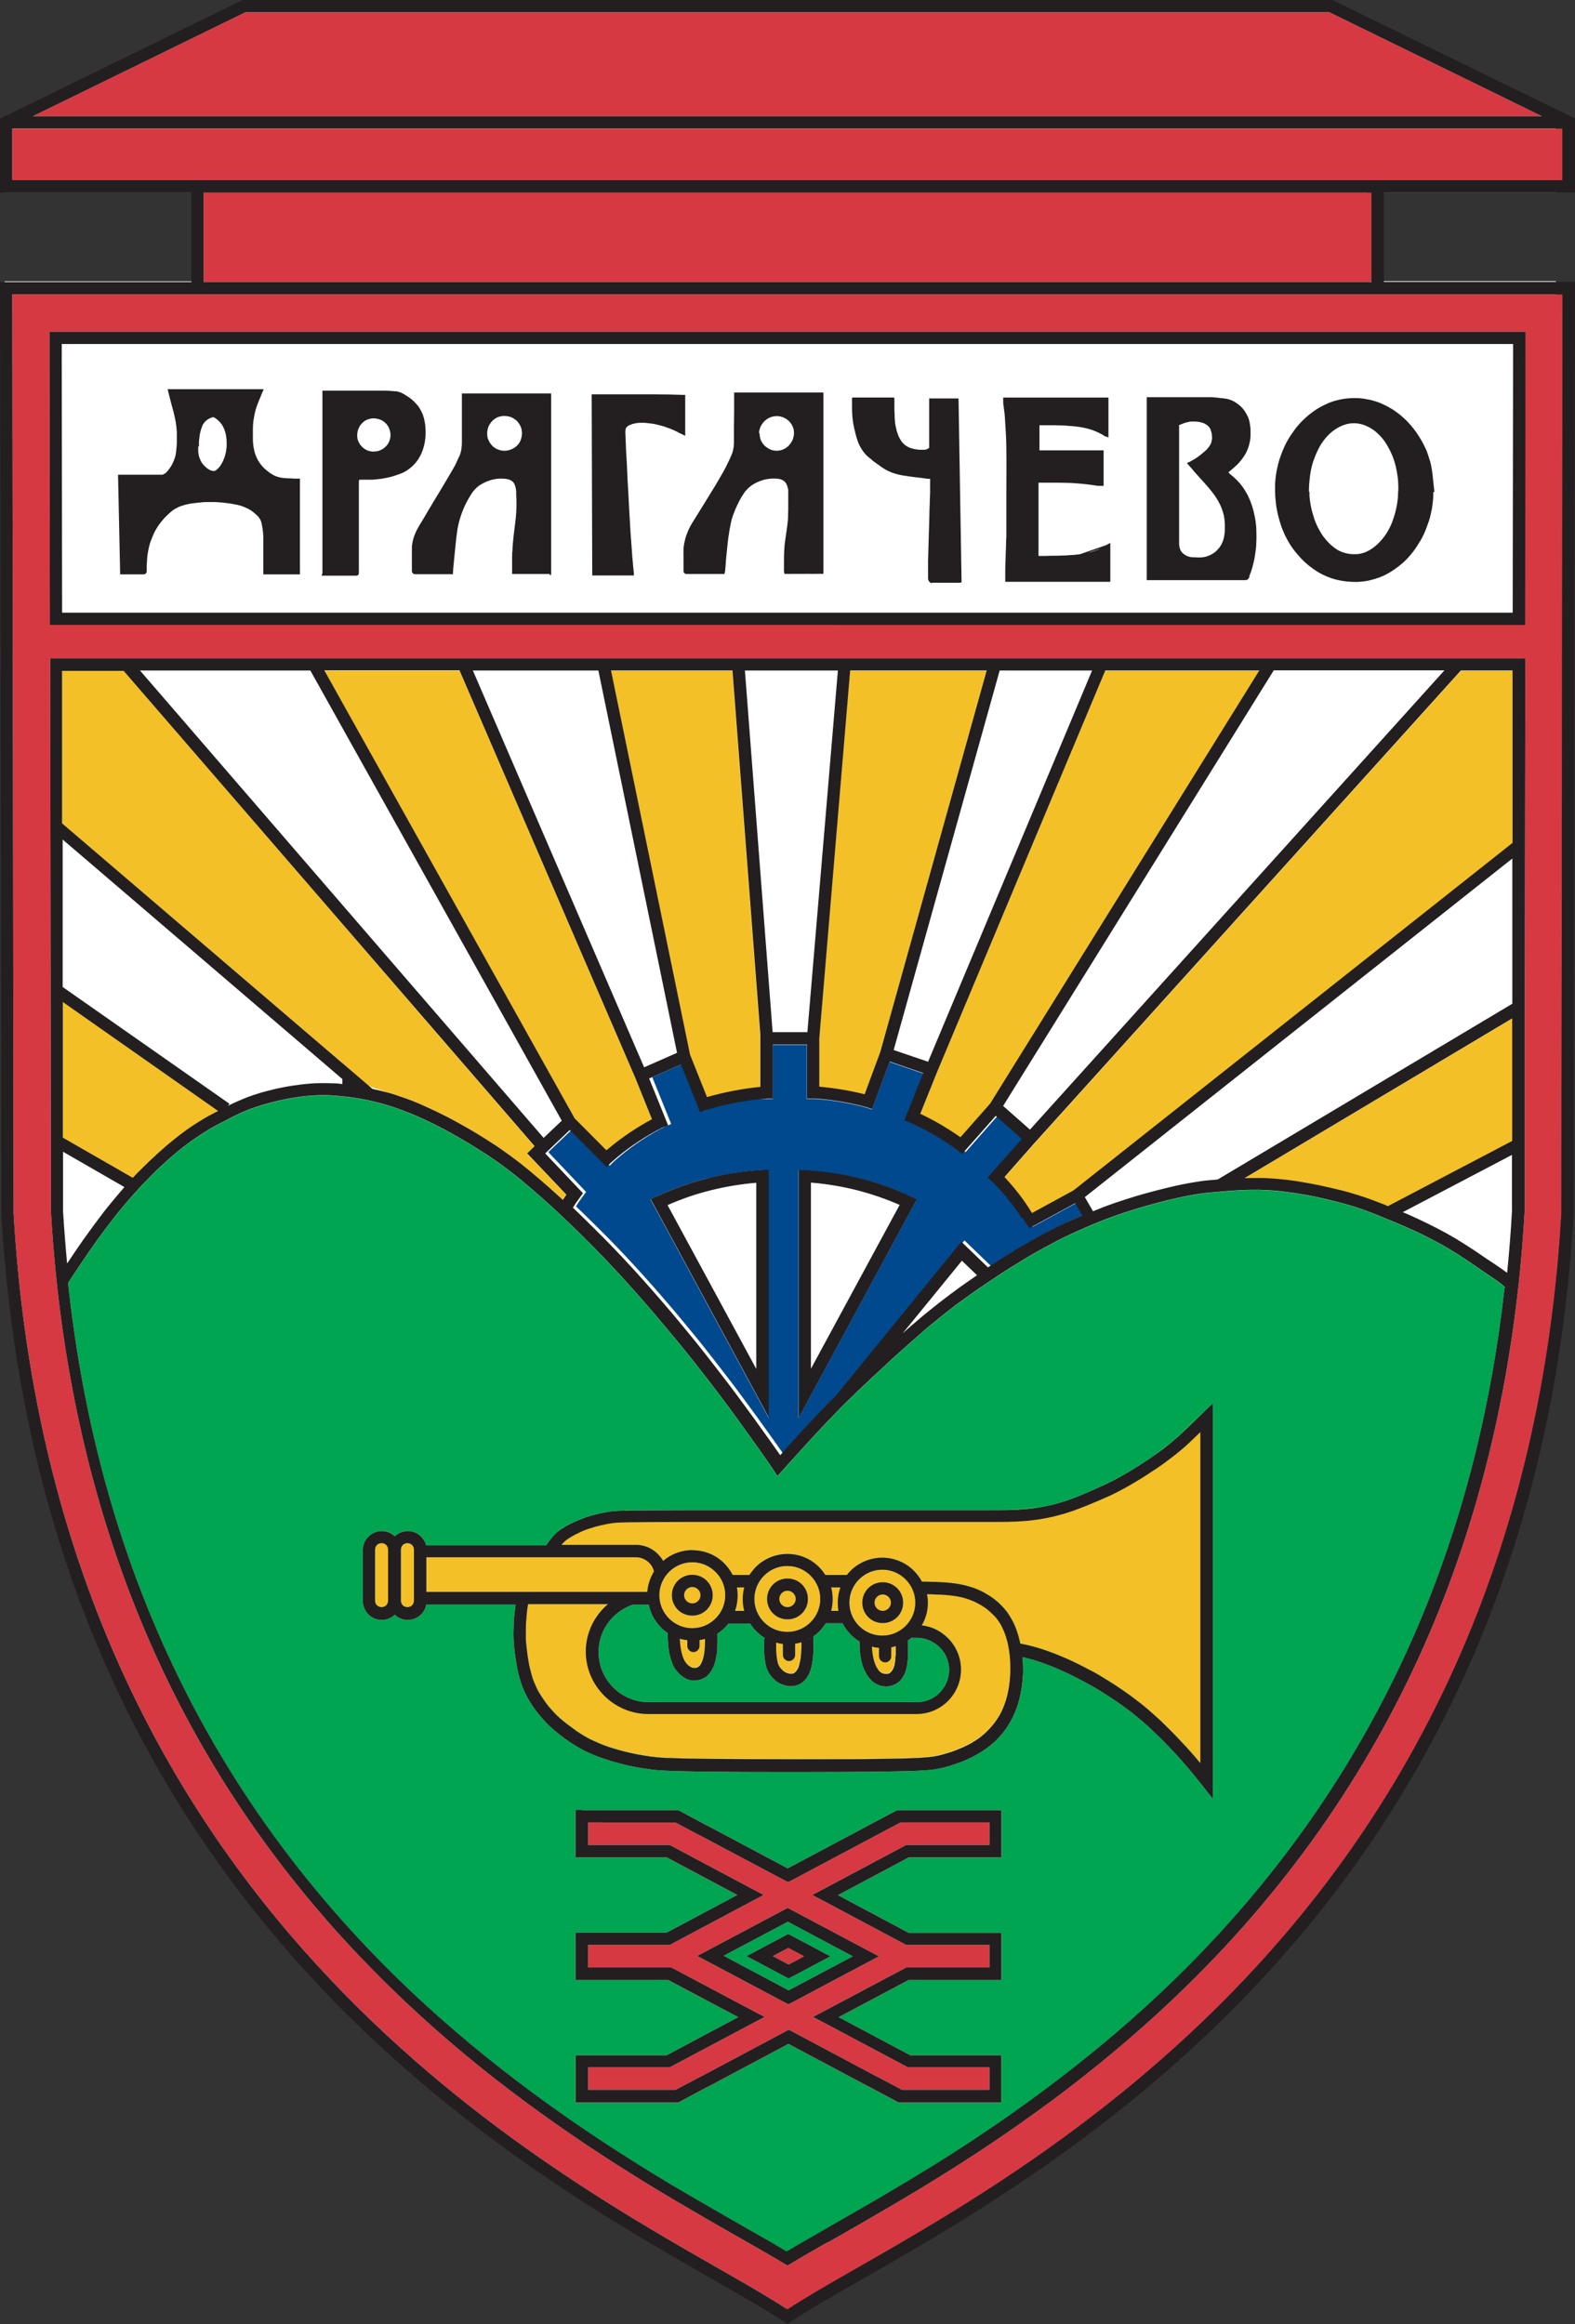 <?xml version="1.0" encoding="UTF-8"?>
<svg id="Layer_2" data-name="Layer 2" xmlns="http://www.w3.org/2000/svg" viewBox="0 0 84.7 125">
  <rect x="0" y="0" width="84.7" height="125" fill="#333333" stroke="none"/>
  <defs>
    <style>
      .cls-1 {
        fill: #00a551;
      }

      .cls-2, .cls-3 {
        fill: #fff;
      }

      .cls-3, .cls-4, .cls-5, .cls-6 {
        fill-rule: evenodd;
      }

      .cls-4, .cls-7 {
        fill: #d73943;
      }

      .cls-5, .cls-8 {
        fill: #f3c027;
      }

      .cls-9 {
        fill: #00498e;
      }

      .cls-6 {
        fill: #fff100;
      }

      .cls-10 {
        fill: #231f20;
      }
    </style>
  </defs>
  <g id="Layer_1-2" data-name="Layer 1">
    <g>
      <path class="cls-3" d="m83.67,15.13l-.07,49.82c-2.07,36.46-26.57,50.6-37.69,57.01l-3.95,2.4-3.95-2.4C26.89,115.54,2.39,101.41.32,64.95l-.07-49.49v-.33h10.12v-4.78H.25v-3.96S13.1.04,13.1.04h57.71l12.85,6.34v3.96h-10.12v4.78h10.12Z"/>
      <path class="cls-4" d="m44.5,120.59c-.66.38-1.33.76-1.98,1.15l-.17.1-.17-.1c-.65-.39-1.32-.77-1.98-1.15l-.6-.34c-.88-.5-1.78-1.02-2.75-1.59-.93-.54-1.84-1.09-2.72-1.64-2.35-1.46-4.63-3.02-6.82-4.69-2.19-1.67-4.29-3.47-6.28-5.41-5.84-5.69-10.18-12.08-13.17-19.07-2.99-6.99-4.65-14.58-5.12-22.67v-.02l-.04-29.42v-.33s.33,0,.33,0h79v.33s-.03,18.45-.03,18.45v10.97s-.01.02-.01.02c-.47,8.09-2.13,15.68-5.12,22.67-3,6.99-7.34,13.39-13.17,19.07-1.99,1.94-4.09,3.73-6.28,5.41-2.19,1.67-4.47,3.23-6.82,4.69-.88.55-1.8,1.1-2.72,1.64-.97.57-1.87,1.09-2.75,1.59l-.6.34ZM2.66,17.84h79.37v.33s-.02,15.11-.02,15.11v.33H2.68v-.33s-.02-15.11-.02-15.11h0v-.33Zm-2-2.01h83.37v.83h0v.19h0l-.06,48.38c-2.09,36.29-26.74,50.38-37.94,56.78-1.49.85-2.74,1.57-3.68,2.19-.94-.62-2.19-1.34-3.68-2.19C27.47,115.61,2.81,101.52.73,65.22l-.07-49.32v-.07Z"/>
      <path class="cls-1" d="m31.59,97.52h-.46v2.2h4.77l.04.02,3.81,2.03.28.15-.28.15-3.81,2.03-.04.02h-4.77v2.2h4.85l.04.02,3.77,2,.28.15-.28.15-3.85,2.05-.04.02h-4.77v2.2h5.32l.04-.02,1.46-.78.18-.09,4.21-2.24.08-.04.08.04,4.21,2.24.18.09,1.46.78.04.02h5.32v-2.2h-4.77l-.04-.02-3.85-2.05-.28-.15.28-.15,3.77-2,.04-.02h4.85v-2.2h-4.85l-.04-.02-3.81-2.03-.28-.15.28-.15,3.81-2.03.04-.02h4.85v-2.2h-5.4l-.04.02-5.81,3.09-.08.04-.08-.04-4.17-2.22-.18-.09-1.46-.78-.04-.02h-4.86Zm49.37-28.26s-.11-.11-.21-.19c-.15-.12-.39-.28-.71-.5-.1-.07-.21-.14-.33-.22h0s-.14-.1-.14-.1c-.46-.32-1.02-.7-1.62-1.06-.31-.19-.63-.36-.95-.53-.35-.18-.71-.36-1.05-.51-.61-.28-1.18-.51-1.65-.7l-.05-.02-.04-.02c-.46-.18-.82-.33-1.36-.5-.28-.09-.62-.18-1-.28-.35-.09-.71-.17-1.06-.25-.37-.08-.75-.14-1.12-.2-.36-.05-.71-.1-1.03-.13-.34-.03-.64-.04-.92-.05-.29,0-.57,0-.85.01-.27.01-.55.03-.82.05-.24.02-.49.04-.71.06-.21.02-.37.03-.53.05-.17.02-.34.04-.56.08-.22.04-.49.09-.81.16-.32.07-.69.15-1.09.26-.43.11-.93.25-1.47.42-.45.14-.92.3-1.39.48-.51.19-1.02.41-1.53.64-.52.23-1.03.48-1.52.75-.5.26-.97.53-1.43.81-.46.28-.9.55-1.32.83-.42.28-.82.54-1.19.8-.37.26-.73.52-1.07.77-.33.25-.65.5-.97.76-.32.26-.63.51-.94.79-.33.29-.66.58-1,.88-.36.32-.72.65-1.1,1.01-.37.34-.77.71-1.23,1.15-.43.41-.87.84-1.32,1.31-.9.92-1.83,1.96-2.3,2.48h0s0,0,0,0h0s-.47.52-.47.52l-.29.32-.24-.36-.07-.11h0s0,0,0,0c-.07-.1-.2-.3-.69-.99-.23-.33-.56-.78-.93-1.3-.38-.53-.8-1.1-1.2-1.63-.41-.54-.82-1.07-1.22-1.58-.41-.52-.84-1.05-1.27-1.57-.42-.5-.81-.96-1.17-1.39-.39-.45-.75-.86-1.08-1.23-.33-.37-.66-.73-1-1.09-.33-.35-.66-.7-1.01-1.05-.36-.36-.73-.74-1.12-1.11-.38-.37-.76-.73-1.12-1.06-.38-.34-.76-.68-1.13-1-.36-.31-.7-.59-1.02-.84-.31-.24-.61-.46-.91-.67-.3-.21-.59-.4-.9-.59-.31-.2-.64-.4-.99-.6-.35-.2-.7-.4-1.07-.59-.37-.19-.74-.37-1.1-.53-.36-.16-.71-.3-1.04-.42-.33-.12-.64-.22-.92-.3-.29-.08-.56-.14-.81-.2-.25-.05-.49-.09-.73-.13-.24-.04-.45-.06-.65-.08-.2-.02-.4-.04-.59-.05-.2-.01-.39-.02-.6-.01h0c-.22,0-.46.02-.71.04-.24.02-.5.06-.76.1-.27.04-.54.1-.81.16-.26.06-.52.13-.77.2-.24.07-.46.15-.67.22h0c-.2.07-.39.16-.58.24-.35.16-.65.32-.93.47l-.06.03-.05.02c-.27.14-.53.28-.88.5-.19.12-.4.26-.62.41h0c-.23.16-.48.35-.74.56-.25.2-.52.43-.79.68-.28.25-.56.52-.82.79-.26.26-.5.51-.72.76-.24.26-.46.52-.69.79-.23.27-.47.57-.71.89-.24.31-.49.65-.75,1.01-.49.68-1,1.45-1.51,2.23.71,6.58,2.26,12.8,4.75,18.6,2.96,6.91,7.25,13.23,13.03,18.86,1.97,1.92,4.05,3.69,6.22,5.35,2.17,1.66,4.43,3.2,6.77,4.66.91.57,1.81,1.11,2.71,1.63.86.5,1.79,1.04,2.74,1.58.45.26.51.29.59.34.61.34,1.22.69,1.83,1.06.61-.36,1.22-.71,1.83-1.06.09-.05.14-.08.59-.34.95-.55,1.89-1.08,2.74-1.58.9-.53,1.8-1.07,2.71-1.63,2.34-1.45,4.6-3,6.77-4.66,2.17-1.66,4.25-3.43,6.22-5.35,5.77-5.62,10.06-11.94,13.03-18.86,2.45-5.72,4-11.85,4.72-18.34Z"/>
      <path class="cls-3" d="m43.6,84.74c-.32-.32-.76-.52-1.25-.52s-.93.2-1.25.52c-.32.32-.52.76-.52,1.25s.2.93.52,1.25c.32.32.76.52,1.25.52s.93-.2,1.25-.52c.32-.32.52-.76.52-1.25s-.2-.93-.52-1.25"/>
      <path class="cls-3" d="m48.71,84.94c-.32-.32-.76-.52-1.25-.52s-.93.2-1.25.52c-.32.32-.52.76-.52,1.25s.2.93.52,1.25c.32.32.76.52,1.25.52s.93-.2,1.25-.52c.32-.32.52-.76.52-1.25s-.2-.93-.52-1.25m-10.23-.4c-.32-.32-.76-.52-1.25-.52s-.93.2-1.25.52c-.32.32-.52.76-.52,1.25s.2.93.52,1.25c.32.32.76.52,1.25.52s.93-.2,1.25-.52c.32-.32.52-.76.52-1.25s-.2-.93-.52-1.25Zm-17.7-1.45c-.06-.06-.15-.1-.25-.1s-.19.04-.25.1c-.06.06-.1.15-.1.25v2.74c0,.1.04.19.1.25.06.06.15.1.25.1s.19-.04.25-.1c.06-.06.1-.15.1-.25v-2.74c0-.1-.04-.19-.1-.25Zm1.39,0c-.06-.06-.15-.1-.25-.1s-.19.04-.25.1c-.06.06-.1.15-.1.25v2.74c0,.1.04.19.1.25.06.06.15.1.25.1s.19-.04.25-.1c.06-.06.1-.15.1-.25v-2.74c0-.1-.04-.19-.1-.25Zm12.65,2.52c.03-.4.16-.77.36-1.1-.05-.2-.16-.38-.31-.51-.17-.15-.41-.25-.66-.25h-11.27v1.86h11.88Zm10.37-.25h0s-.49,0-.49,0c.05.2.08.41.08.63s-.03.43-.08.63h.39c-.03-.14-.04-.29-.04-.43,0-.29.05-.57.14-.83Zm-5.56,0c.03.14.04.29.04.43,0,.29-.05.57-.14.83h0s.49,0,.49,0c-.05-.2-.08-.41-.08-.63s.03-.43.08-.63h-.39Zm-2.01,3.14c0,.18-.14.33-.32.34-.18,0-.33-.14-.34-.32v-.32c-.14-.02-.27-.04-.4-.08,0,.13.02.26.03.38.02.14.04.28.07.39.03.11.06.21.1.3.03.08.07.15.11.2.04.06.08.1.12.14h0s.08.07.12.09c.03.02.07.04.1.05h0s.06.02.09.02c.03,0,.07,0,.11,0,.03,0,.07-.02.1-.03.03-.02.06-.04.09-.06.04-.03.07-.08.1-.14.03-.06.07-.13.09-.21.03-.09.05-.19.07-.29.02-.11.03-.22.04-.35,0-.12.01-.24.01-.33,0-.05,0-.1,0-.15-.1.03-.19.05-.29.06v.31Zm11.14-.24c-.25.15-.52.26-.82.32v.48c0,.18-.14.33-.33.33-.18,0-.33-.15-.33-.33v-.45c-.15-.01-.29-.04-.43-.08.02,0,.03,0,.05.01,0,.06,0,.11.01.17.01.12.03.24.05.36.02.1.04.2.07.29.03.09.06.16.09.23h0c.04.07.08.14.12.2h0s.06.08.1.11h0s.05.04.09.06h0s.06.03.09.03c.03,0,.06.02.09.02.03,0,.06,0,.09,0,.03,0,.06-.01.1-.02.03,0,.05-.02.08-.04.02-.01.04-.03.06-.05.02-.03.05-.06.07-.1.03-.04.05-.09.07-.15.02-.06.04-.12.05-.19.01-.07.02-.15.03-.23,0-.09.01-.17.02-.27,0-.1,0-.21,0-.32v-.13c.21-.06.4-.15.58-.26Zm-5.11-.2c-.26.16-.56.28-.88.33h0s0,.6,0,.6c0,.18-.15.33-.33.33-.18,0-.33-.15-.33-.33v-.59c-.13-.01-.24-.04-.36-.07,0,.05,0,.1,0,.15,0,.09,0,.17,0,.26,0,.08.01.16.02.25,0,.08.02.16.03.24h0c.01.07.03.14.04.2.02.06.04.1.06.14.02.04.04.08.07.11h0s.06.07.09.1c.03.03.07.06.1.09.04.02.07.05.12.07.04.02.08.03.11.04h0s.07.02.11.02c.03,0,.07,0,.1,0,.03,0,.05-.01.08-.02.03-.01.05-.03.08-.05h0s.06-.05.08-.08h0s.05-.07.08-.12c.03-.05.05-.12.07-.2.02-.08.04-.17.06-.27.02-.1.03-.21.04-.33,0-.13.01-.26.02-.37,0-.08,0-.16,0-.25.19-.06.38-.15.55-.25Zm6.22-2.34c.03.15.05.31.05.47,0,.44-.12.86-.33,1.21.55.06,1.04.32,1.41.69.43.43.7,1.03.7,1.69h0c0,.66-.27,1.26-.7,1.69-.43.43-1.03.7-1.69.7h-14.43c-.92,0-1.76-.38-2.37-.99-.61-.61-.99-1.45-.99-2.37s.38-1.76.99-2.37c.06-.06.13-.12.2-.18h-4.29c-.01.07-.03.15-.04.24-.02.15-.04.33-.05.51-.02.19-.03.37-.03.54,0,.18,0,.37,0,.56,0,.18.03.38.05.58.02.2.05.39.08.57.03.18.06.36.11.54.04.17.09.34.14.5h0c.06.16.13.32.2.47.08.17.17.32.27.47.1.15.2.29.3.43.11.14.23.27.35.4.12.13.24.25.37.36.13.11.26.22.41.33.15.11.3.22.45.33.14.09.29.19.44.28.15.09.31.17.47.24.17.08.34.15.51.22.19.07.38.14.59.2.2.06.41.12.62.17.21.05.43.1.64.14.22.04.44.08.67.11.23.03.47.06.94.08.49.02,1.21.04,2.4.05,1.23.01,2.96.02,4.67.02,1.62,0,3.23,0,4.38-.02,1.17-.01,1.87-.04,2.33-.07.44-.03.65-.07.86-.12.21-.05.42-.12.62-.18.21-.07.42-.16.61-.24.18-.08.34-.16.48-.24.14-.08.27-.17.39-.25h0c.12-.09.23-.18.33-.27.11-.1.2-.19.29-.29.09-.1.18-.21.27-.33.08-.12.16-.23.23-.35.07-.12.13-.25.19-.39.06-.14.11-.29.16-.44.05-.16.09-.33.12-.5.04-.18.06-.36.08-.54.02-.18.03-.36.03-.54,0-.17,0-.36-.01-.54-.01-.19-.03-.38-.06-.57-.03-.17-.06-.35-.11-.52-.05-.17-.1-.34-.17-.5-.07-.16-.14-.31-.23-.45-.09-.14-.19-.27-.31-.39h0c-.12-.12-.25-.24-.39-.35-.14-.1-.29-.2-.45-.28-.16-.09-.33-.16-.49-.22-.17-.06-.34-.11-.51-.14-.17-.04-.34-.06-.51-.08-.18-.02-.35-.03-.51-.04-.18,0-.33-.01-.47-.02h-.28Zm-12.61-2.36c.67,0,1.28.27,1.71.71.18.18.33.39.45.62h.9c.1-.15.21-.29.33-.42.44-.44,1.05-.71,1.71-.71s1.28.27,1.71.71c.13.13.24.27.33.42h1.16c.06-.08.12-.15.19-.22.44-.44,1.05-.71,1.71-.71s1.28.27,1.71.71c.17.17.31.36.43.58.17,0,.34,0,.54.01.15,0,.32,0,.48.02.18,0,.36.02.55.04.19.02.38.05.58.09.2.04.39.1.59.16.2.07.4.16.59.26.18.1.36.21.53.34.17.13.33.27.47.42h0c.14.15.27.31.38.49.11.18.21.36.29.55.08.19.14.38.2.58.03.12.06.25.09.37.09.02.19.04.3.06.18.04.37.09.58.15.21.06.43.13.67.22.22.08.46.17.71.28.26.11.51.22.77.35.25.12.51.26.78.4.27.14.54.3.81.47.28.17.54.34.79.51.25.17.52.36.79.57.27.2.53.41.79.64.26.23.53.47.78.72.25.25.5.49.72.73.23.24.44.46.64.69.17.19.35.4.55.64v-17.8c-.36.35-.67.64-.81.77-.22.19-.42.35-.62.51-.2.16-.39.29-.57.43-.19.14-.39.27-.59.4-.19.13-.4.26-.62.4-.21.13-.43.26-.64.38-.22.12-.43.24-.65.35-.21.11-.42.21-.64.3-.2.09-.41.18-.63.27-.23.1-.46.19-.64.26-.21.08-.44.17-.67.24-.23.08-.47.14-.7.2-.24.06-.48.11-.71.15-.23.04-.46.07-.71.1-.24.02-.47.04-.72.05-.24.01-.5.02-1.14.02-.63,0-1.63,0-3.37,0-1.03,0-2.32,0-3.71,0-3.3,0-7.17,0-9.54,0-1.68,0-2.6.01-3.16.02-.53.01-.7.03-.88.06-.19.03-.39.07-.59.12-.18.04-.37.1-.56.16-.19.06-.36.13-.52.21-.17.08-.33.16-.46.24-.11.07-.21.13-.29.2-.08.07-.15.14-.22.22h4.01c.42,0,.8.16,1.1.42.14.13.26.27.36.44.42-.36.98-.58,1.58-.58Zm6.36,1.38c-.32-.32-.76-.52-1.25-.52s-.93.2-1.25.52c-.32.32-.52.76-.52,1.25s.2.93.52,1.25c.32.32.76.52,1.25.52s.93-.2,1.25-.52c.32-.32.52-.76.52-1.25s-.2-.93-.52-1.25Z"/>
      <path class="cls-5" d="m43.6,84.74c-.32-.32-.76-.52-1.25-.52s-.93.2-1.25.52c-.32.32-.52.76-.52,1.25s.2.93.52,1.25c.32.32.76.52,1.25.52s.93-.2,1.25-.52c.32-.32.52-.76.52-1.25s-.2-.93-.52-1.25"/>
      <polygon class="cls-7" points="82.92 6.25 71.49 .66 42.35 .66 13.2 .66 1.77 6.25 82.92 6.25"/>
      <polygon class="cls-7" points="84.03 9.7 84.03 6.92 .66 6.92 .66 9.7 10.28 9.7 42.34 9.7 42.35 9.7 74.42 9.7 84.03 9.7"/>
      <polygon class="cls-7" points="73.75 15.17 73.75 10.36 42.34 10.36 10.95 10.36 10.95 15.17 73.75 15.17"/>
      <path class="cls-8" d="m74.65,64.87l6.67-3.5v-6.59s-14.39,8.59-14.39,8.59c.26,0,.53-.01.81-.01.32,0,.64.02.97.05.34.03.7.07,1.07.13.37.06.76.13,1.16.21.38.08.75.17,1.09.25.37.09.72.19,1.03.29.57.18.94.33,1.41.51l.04.02.05.02.09.04ZM3.38,61.18l3.76,2.16c.16-.17.31-.33.48-.49.26-.26.55-.54.85-.81.27-.25.55-.49.81-.7.27-.22.53-.42.77-.59h0c.25-.18.47-.32.65-.43.36-.23.63-.37.92-.52l.05-.02.06-.03h0s-8.35-5.86-8.35-5.86v7.29Zm27.51-1.03l1.72,1.73c.05-.04.1-.09.16-.13.7-.58,1.46-1.09,2.29-1.54l-.9-2.23h0s-9.45-21.91-9.45-21.91h-7.27l13.45,24.07Zm-.43,4.12l-1.88-1.98-.23-.24.24-.23.16-.16L6.65,36.08h-3.31v8.2s15.06,12.88,15.06,12.88c.25.43.52.69.71.84.37.3.82.45,1.7.74.49.16.53.15.97.31.34.12.71.27,1.08.44.38.17.76.35,1.13.54.37.19.74.4,1.1.6.35.2.69.41,1.01.61.33.21.63.4.92.61.29.2.6.43.94.69.33.26.68.55,1.04.86.36.31.75.65,1.15,1.02l.11.1c.06-.09.12-.18.18-.27Zm10.42-5.8v-2.8l-1.5-19.59h-6.53l4.25,20.66.91,2.28c.92-.26,1.88-.45,2.87-.55Zm5.61.39l.84-2.27,5.72-20.51h-7.34l-1.66,19.79v2.59c.84.08,1.65.21,2.44.41Zm5.15,2.32l1.59-1.8,14.48-23.3h-8.28l-9.04,21.58h0l-.91,2.26c.77.36,1.49.79,2.16,1.26Zm3.87,4.07l2.22-1.21,23.61-18.69v-9.27s-2.78,0-2.78,0l-22.89,25.37h0s-.02.02-.02.02l-1.63,1.85c.56.6,1.07,1.25,1.48,1.94Z"/>
      <path class="cls-3" d="m48.71,84.94c-.32-.32-.76-.52-1.25-.52s-.93.2-1.25.52c-.32.32-.52.76-.52,1.25s.2.93.52,1.25c.32.32.76.52,1.25.52s.93-.2,1.25-.52c.32-.32.52-.76.52-1.25s-.2-.93-.52-1.25"/>
      <path class="cls-5" d="m48.71,84.94c-.32-.32-.76-.52-1.25-.52s-.93.2-1.25.52c-.32.32-.52.76-.52,1.25s.2.93.52,1.25c.32.32.76.52,1.25.52s.93-.2,1.25-.52c.32-.32.52-.76.52-1.25s-.2-.93-.52-1.25"/>
      <path class="cls-3" d="m38.48,84.54c-.32-.32-.76-.52-1.25-.52s-.93.2-1.25.52c-.32.32-.52.76-.52,1.25s.2.93.52,1.25c.32.32.76.52,1.25.52s.93-.2,1.25-.52c.32-.32.52-.76.52-1.25s-.2-.93-.52-1.25"/>
      <path class="cls-5" d="m38.48,84.54c-.32-.32-.76-.52-1.25-.52s-.93.2-1.25.52c-.32.32-.52.76-.52,1.25s.2.93.52,1.25c.32.32.76.52,1.25.52s.93-.2,1.25-.52c.32-.32.52-.76.52-1.25s-.2-.93-.52-1.25"/>
      <path class="cls-9" d="m40.7,75.09l.62,1.15h0s-.62-1.15-.62-1.15Zm-2.67-11.71c.94-.24,1.93-.39,2.95-.45l.35-.02v.35s0,11.67,0,11.67v1.31s-.62-1.15-.62-1.15l-5.56-10.28-.17-.31.32-.15c.85-.4,1.77-.73,2.74-.98Zm8.21,0c.97.24,1.88.57,2.74.98l.32.15-.17.31-5.56,10.28-.62,1.15v-1.23s0,0,0,0v-11.67s0-.35,0-.35h0v.28s0-.35,0-.35l.35.02c1.02.06,2.01.21,2.95.45Zm3.4-5.65l-1.8-.62-.95,2.56-.31-.11c-.87-.23-1.78-.39-2.71-.46h-.48v-2.91h-1.84v2.91h-.34s0,0,0,0h-.04s-.01,0-.01,0h-.01s-.01,0-.01,0h-.01s-.01,0-.01,0h0s-.01,0-.01,0h-.01s-.01,0-.01,0h-.01s0,0,0,0h0s-.01,0-.01,0h-.01s-.01,0-.01,0h-.01s0,0,0,0h0s-.01,0-.01,0h-.01s-.01,0-.01,0h-.01s0,0,0,0h0s-.01,0-.01,0h-.01s-.01,0-.01,0h-.01s0,0,0,0h0s-.01,0-.01,0h-.01s-.01,0-.01,0h-.01s0,0,0,0h0s-.01,0-.01,0h-.01s-.01,0-.01,0h-.01s0,0,0,0h0s-.01,0-.01,0h-.01s-.01,0-.01,0h-.01s0,0,0,0h0s-.01,0-.01,0h-.01s-.01,0-.01,0h-.01s0,0,0,0h0s-.01,0-.01,0h-.01s-.01,0-.01,0h-.01s0,0,0,0h0s-.01,0-.01,0h-.01s-.01,0-.01,0h-.01s0,0,0,0h0s-.01,0-.01,0h-.01s-.01,0-.01,0h-.01s0,0,0,0h0s-.01,0-.01,0h-.01s-.01,0-.01,0h-.01s-.05,0-.05,0h-.05s-.01,0-.01,0h0s-.09.01-.09.01h-.01c-.8.12-1.58.29-2.32.52l-.29.12-1.03-2.57-1.71.75,1.02,2.52-.31.12c-.88.45-1.69.98-2.41,1.58-.12.1-.24.21-.36.31l-.23.23-1.98-1.99-1.32,1.26,2.03,2.14-.39.54c-.05.08-.1.16-.15.24.18.17.36.34.53.51.39.38.77.76,1.13,1.12.36.36.69.71,1.02,1.06.32.34.65.7,1.01,1.1.36.4.72.81,1.09,1.24.39.45.79.92,1.18,1.4.4.48.83,1.01,1.28,1.59.41.52.82,1.06,1.23,1.59.44.59.85,1.15,1.21,1.64.36.5.69.96.94,1.31.26.37.42.6.53.75l.18-.21h0c.47-.52,1.4-1.56,2.32-2.5.18-.18.36-.36.53-.54l6.48-7.95.23-.28.26.25,1.17,1.13c.08-.06.17-.11.26-.17.42-.28.87-.56,1.34-.84.47-.28.96-.56,1.46-.83.51-.27,1.03-.53,1.56-.76.15-.07.3-.13.45-.2l-.38-.65-2.46,1.34-.21-.31-.15-.22h0s-.02-.03-.02-.03h0s-.04-.07-.04-.07c-.42-.67-.95-1.29-1.51-1.88l-.29-.25,1.84-2.08-1.4-1.24-1.82,2.06-.25-.22c-.77-.57-1.62-1.06-2.54-1.48l-.31-.12,1.02-2.54Z"/>
      <path class="cls-2" d="m38.48,84.54c-.32-.32-.76-.52-1.25-.52s-.93.2-1.25.52c-.32.32-.52.76-.52,1.25s.2.93.52,1.25c.32.32.76.52,1.25.52s.93-.2,1.25-.52c.32-.32.52-.76.52-1.25s-.2-.93-.52-1.25m5.11.2c-.32-.32-.76-.52-1.25-.52s-.93.2-1.25.52c-.32.32-.52.76-.52,1.25s.2.93.52,1.25c.32.32.76.52,1.25.52s.93-.2,1.25-.52c.32-.32.52-.76.52-1.25s-.2-.93-.52-1.25Zm5.11.2c-.32-.32-.76-.52-1.25-.52s-.93.2-1.25.52c-.32.32-.52.76-.52,1.25s.2.93.52,1.25c.32.32.76.52,1.25.52s.93-.2,1.25-.52c.32-.32.52-.76.52-1.25s-.2-.93-.52-1.25Zm-27.93-1.85c-.06-.06-.15-.1-.25-.1s-.19.04-.25.1c-.06.06-.1.15-.1.25v2.74c0,.1.04.19.1.25.06.06.15.1.25.1s.19-.04.25-.1c.06-.06.1-.15.1-.25v-2.74c0-.1-.04-.19-.1-.25Zm1.39,0c-.06-.06-.15-.1-.25-.1s-.19.04-.25.1c-.06.06-.1.15-.1.25v2.74c0,.1.04.19.1.25.06.06.15.1.25.1s.19-.04.25-.1c.06-.06.1-.15.1-.25v-2.74c0-.1-.04-.19-.1-.25Zm12.65,2.52c.03-.4.16-.77.36-1.1-.05-.2-.16-.38-.31-.51-.17-.15-.41-.25-.66-.25h-11.27v1.86h11.88Zm2.73-.13c-.08-.08-.19-.13-.31-.13s-.23.05-.31.13h0c-.08.08-.13.19-.13.31s.05.23.13.31h0c.08.08.19.13.31.13s.23-.05.31-.13h0c.08-.08.13-.19.13-.31s-.05-.23-.13-.31h0Zm-.31-.79c.3,0,.58.12.78.32h0s0,0,0,0c.2.2.32.48.32.78s-.12.58-.32.78h0s0,0,0,0c-.2.2-.48.32-.78.32s-.58-.12-.78-.32h0s0,0,0,0c-.2-.2-.32-.48-.32-.78s.12-.58.32-.78h0s0,0,0,0c.2-.2.48-.32.78-.32Zm5.43.99c-.08-.08-.19-.13-.31-.13s-.23.05-.31.13h0c-.08.08-.13.19-.13.31s.05.23.13.31h0c.08.08.19.13.31.13s.23-.05.31-.13h0c.08-.08.13-.19.13-.31s-.05-.23-.13-.31h0Zm-.31-.79c.3,0,.58.12.78.32h0s0,0,0,0c.2.2.32.48.32.78s-.12.58-.32.78h0s0,0,0,0c-.2.2-.48.32-.78.32s-.58-.12-.78-.32h0s0,0,0,0c-.2-.2-.32-.48-.32-.78s.12-.58.32-.78h0s0,0,0,0c.2-.2.48-.32.78-.32Zm5.43.99c-.08-.08-.19-.13-.31-.13s-.23.05-.31.13h0c-.08.08-.13.19-.13.31s.05.23.13.31h0c.08.08.19.13.31.13s.23-.05.31-.13h0c.08-.08.13-.19.13-.31s-.05-.23-.13-.31h0Zm-.31-.79c.3,0,.58.12.78.32h0s0,0,0,0c.2.2.32.48.32.78s-.12.58-.32.78h0s0,0,0,0c-.2.2-.48.32-.78.32s-.58-.12-.78-.32h0s0,0,0,0c-.2-.2-.32-.48-.32-.78s.12-.58.32-.78h0s0,0,0,0c.2-.2.48-.32.78-.32Zm-2.28.28h0s-.49,0-.49,0c.05.2.08.41.08.63s-.03.43-.08.63h.39c-.03-.14-.04-.29-.04-.43,0-.29.05-.57.14-.83Zm-5.56,0c.03.14.04.29.04.43,0,.29-.05.57-.14.83h0s.49,0,.49,0c-.05-.2-.08-.41-.08-.63s.03-.43.08-.63h-.39Zm-1.2,2.55s-.03.02-.05.03c.02,0,.03-.02.05-.03Zm.05-.03s-.03.02-.05.03c.02,0,.03-.02.05-.03Zm-.86.62c0,.18-.14.33-.32.34-.18,0-.33-.14-.34-.32v-.32c-.14-.02-.27-.04-.4-.08,0,.13.02.26.03.38.02.14.04.28.07.39.03.11.06.21.1.3.03.08.07.15.11.2.04.06.08.1.12.14h0s.08.07.12.09c.03.02.07.04.1.05h0s.06.02.09.02c.03,0,.07,0,.11,0,.03,0,.07-.02.1-.03.03-.02.06-.04.09-.06.04-.03.07-.08.1-.14.03-.06.07-.13.09-.21.03-.09.05-.19.07-.29.02-.11.03-.22.04-.35,0-.12.01-.24.01-.33,0-.05,0-.1,0-.15-.1.03-.19.05-.29.06v.31Zm9.02-.03s.03.01.04.02m.21.06h0s0,0,0,0h0s0,0,0,0h0s0,0,0,0h0s0,0,0,0h0s0,0,0,0h0s0,0,0,0h0s0,0,0,0h0s0,0,0,0h0s0,0,0,0h0s0,0,0,0h0s0,0,0,0h0s0,0,0,0h0s0,0,0,0h0s0,0,0,0h0s0,0,0,0h0s0,0,0,0h0s0,0,0,0h0s0,0,0,0h0s0,0,0,0h0s0,0,0,0h0s0,0,0,0h0s0,0,0,0h0s0,0,0,0h0s0,0,0,0h0s0,0,0,0h0s0,0,0,0h0s0,0,0,0h0s0,0,0,0h0s0,0,0,0h0s0,0,0,0h0s0,0,0,0h0s0,0,0,0h0s0,0,0,0h0s0,0,0,0h0s0,0,0,0h0s0,0,0,0h0s0,0,0,0h0s0,0,0,0h0s0,0,0,0h0s0,0,0,0h0s0,0,0,0h0s0,0,0,0h0s0,0,0,0h0s0,0,0,0h0s0,0,0,0h0s0,0,0,0h0s0,0,0,0h0s0,0,0,0h0Zm1.86-.29h0s0,0,0,0h0s0,0,0,0h0s0,0,0,0h0s0,0,0,0h0s0,0,0,0h0s0,0,0,0h0s0,0,0,0h0s-.04.03-.04.03h0s0,0,0,0h0s-.03.02-.03.02h0s-.02.01-.02.01h0s-.01,0-.01,0h0s0,0,0,0h0s0,0,0,0h0c-.19.09-.38.16-.59.2v.48c0,.18-.14.33-.33.33-.18,0-.33-.15-.33-.33v-.45c-.13-.01-.26-.03-.38-.06,0,.06,0,.11.01.17.01.12.03.24.05.36.02.1.04.2.07.29.03.09.06.16.09.23h0c.04.07.08.14.12.2h0s.06.08.1.11h0s.05.04.09.06h0s.06.03.09.03c.03,0,.06.02.09.02.03,0,.06,0,.09,0,.03,0,.06-.01.1-.02.03,0,.05-.02.08-.04.02-.01.04-.03.06-.05.02-.03.05-.06.07-.1.03-.04.05-.09.07-.15.02-.06.04-.12.05-.19.01-.07.02-.15.03-.23,0-.09.01-.17.02-.27,0-.1,0-.21,0-.32v-.13c.12-.04.24-.08.35-.14h0s0,0,0,0h0s0,0,0,0h0s.01,0,.01,0h0s.02-.01.02-.01h0s.03-.02.03-.02h0s0,0,0,0h0s.04-.02.04-.02h0s0,0,0,0h0s0,0,0,0h0s0,0,0,0h0s0,0,0,0h0s0,0,0,0h0s0,0,0,0h0s0,0,0,0h0Zm-5.11-.2h0s0,0,0,0h0s0,0,0,0h0s0,0,0,0h0s-.01,0-.01,0h0s0,0,0,0h0s0,0,0,0h0s0,0,0,0h-.01s0,0,0,0h0s0,0,0,0h0s0,0,0,0h0s0,0,0,0h0s0,0,0,0h0s0,0,0,0h0s0,0,0,0h0s0,0,0,0h0s0,0,0,0h-.01s0,0,0,0l-.04.02h0s0,0,0,0c-.2.09-.41.16-.64.2h0s0,.6,0,.6c0,.18-.15.33-.33.33-.18,0-.33-.15-.33-.33v-.59c-.13-.01-.24-.04-.36-.07,0,.05,0,.1,0,.15,0,.09,0,.17,0,.26,0,.08.01.16.02.25,0,.08.02.16.03.24h0c.01.07.03.14.04.2.02.06.04.1.06.14.02.04.04.08.07.11h0s.06.07.09.1c.03.03.07.06.1.09.04.02.07.05.12.07.04.02.08.03.11.04h0s.07.02.11.02c.03,0,.07,0,.1,0,.03,0,.05-.01.08-.02.03-.01.05-.03.08-.05h0s.06-.05.08-.08h0s.05-.07.08-.12c.03-.05.05-.12.07-.2.02-.08.04-.17.06-.27.02-.1.03-.21.04-.33,0-.13.01-.26.02-.37,0-.08,0-.16,0-.25.1-.03.21-.07.3-.12h0s0,0,0,0l.04-.02h0s.01,0,.01,0h0s0,0,0,0h0s0,0,0,0h0s0,0,0,0h0s0,0,0,0h0s0,0,0,0h0s0,0,0,0h0s0,0,0,0h0s0,0,0,0h0s.01,0,.01,0h0s0,0,0,0h0s0,0,0,0h0s0,0,0,0h.01s0,0,0,0h0s0,0,0,0h0s0,0,0,0h0s0,0,0,0Zm.09-.06s-.06.04-.09.06c.03-.02.06-.04.09-.06Zm5.3.06c-.07.06-.14.11-.22.16h.02s0,.06,0,.06c0,.13,0,.25,0,.37,0,.12,0,.23,0,.34,0,.11,0,.22-.02.31,0,.1-.02.2-.04.3-.02.1-.04.19-.07.28-.03.09-.07.18-.12.26-.05.08-.1.16-.16.22-.06.07-.13.12-.21.17-.07.04-.14.07-.21.1-.07.02-.14.04-.22.05-.08,0-.15.01-.22,0-.08,0-.16-.02-.23-.04-.07-.02-.14-.05-.22-.09h0c-.07-.04-.14-.09-.21-.15h0c-.06-.05-.12-.12-.19-.21h0c-.06-.08-.12-.18-.18-.29h0c-.05-.1-.1-.21-.14-.33-.04-.12-.07-.25-.09-.38-.03-.14-.05-.29-.06-.42-.01-.17-.02-.34-.02-.5-.17-.1-.32-.22-.46-.36-.18-.18-.33-.39-.45-.62h-.9c-.1.15-.21.29-.33.42-.1.1-.22.2-.34.28h0c0,.18.01.37.01.57,0,.15,0,.29-.02.41,0,.13-.02.26-.04.38-.02.13-.04.24-.07.35-.03.11-.07.22-.11.31-.05.1-.1.18-.16.26h0c-.06.07-.12.14-.19.19h0c-.07.05-.14.1-.22.13-.08.03-.16.06-.24.07-.08.01-.16.02-.24.01-.08,0-.16-.02-.24-.04h0c-.08-.02-.15-.05-.23-.08-.07-.03-.14-.08-.21-.12-.07-.05-.13-.1-.18-.15h0c-.06-.05-.11-.11-.16-.18h0c-.05-.06-.09-.13-.13-.21-.04-.08-.08-.16-.1-.25-.03-.09-.05-.18-.06-.28h0c-.02-.09-.03-.19-.04-.28,0-.09-.02-.18-.02-.28,0-.09,0-.19,0-.3,0-.14,0-.28.02-.43h0c-.16-.1-.31-.22-.44-.35-.13-.13-.24-.27-.33-.42h-1.16c-.06.08-.13.15-.19.22-.12.12-.26.23-.41.33,0,.03,0,.06,0,.1,0,.09,0,.21,0,.35,0,.12,0,.25-.01.37,0,.13-.02.27-.05.4-.02.14-.05.27-.09.39-.04.13-.09.24-.15.34-.06.11-.14.2-.21.28-.08.08-.17.14-.26.18-.09.04-.18.07-.27.09-.09.02-.18.02-.26.02-.09,0-.18-.02-.26-.05h0c-.09-.03-.17-.07-.25-.12-.08-.05-.15-.1-.22-.17h0c-.07-.07-.14-.15-.21-.24-.07-.09-.13-.2-.18-.33-.05-.12-.09-.26-.13-.4-.04-.15-.07-.31-.08-.47-.03-.25-.04-.51-.05-.78-.13-.09-.25-.18-.35-.29-.33-.33-.57-.75-.66-1.23h-.86c-.4.13-.75.36-1.05.65-.49.49-.79,1.16-.79,1.9s.3,1.41.79,1.9,1.16.79,1.9.79h14.43c.48,0,.91-.19,1.22-.51.31-.31.51-.75.51-1.22h0c0-.48-.19-.91-.51-1.22s-.75-.51-1.22-.51h-.27Zm-21.3-1.78h-4.8c-.04.2-.14.39-.28.53-.18.18-.44.3-.72.3s-.52-.11-.7-.28c-.18.17-.43.28-.7.28s-.53-.11-.72-.3c-.18-.18-.3-.44-.3-.72v-2.74c0-.28.11-.53.3-.72.18-.18.44-.3.72-.3s.52.11.7.28c.18-.17.43-.28.7-.28s.53.11.72.3c.13.13.22.29.27.47h0s6.45,0,6.45,0c.04-.06.08-.12.12-.17.07-.1.14-.18.2-.26.1-.12.2-.22.31-.31.11-.09.23-.17.38-.26.15-.09.33-.18.53-.27.18-.08.38-.16.57-.23.2-.07.41-.13.62-.18.23-.06.45-.1.65-.13.2-.03.38-.05.96-.06.55-.01,1.48-.02,3.17-.02,2.37,0,6.24,0,9.54,0,1.39,0,2.68,0,3.71,0,1.73,0,2.73,0,3.36,0,.61,0,.87-.01,1.11-.02.24-.01.47-.03.69-.05.22-.02.43-.05.66-.09.22-.04.44-.09.67-.14.22-.06.44-.12.66-.19.21-.07.42-.15.63-.23.25-.1.44-.18.62-.26.2-.09.4-.17.61-.27.2-.09.4-.18.61-.29.21-.1.41-.22.62-.33.21-.12.42-.24.62-.37.2-.12.4-.25.6-.38.2-.13.39-.26.57-.39.19-.13.37-.27.55-.41.18-.14.38-.3.59-.49.25-.21,1-.95,1.69-1.62l.23-.22v21.27c-.39-.5-.76-.97-1.08-1.36-.22-.26-.42-.5-.63-.74-.21-.23-.41-.45-.62-.67-.22-.23-.46-.47-.71-.71-.25-.24-.5-.48-.75-.69-.26-.22-.51-.43-.75-.61-.24-.18-.49-.36-.76-.54-.27-.18-.52-.34-.76-.49-.26-.16-.52-.31-.79-.45-.25-.14-.5-.26-.75-.39-.26-.12-.5-.24-.74-.34-.23-.1-.46-.19-.68-.27-.22-.08-.43-.15-.62-.21-.19-.05-.37-.1-.54-.14h-.05s0,.08.01.13c.01.2.02.39.02.6,0,.2-.02.4-.04.6-.02.2-.05.41-.09.6-.04.2-.09.39-.14.57-.06.18-.12.35-.19.51-.07.15-.14.31-.23.46-.09.15-.17.28-.26.41-.09.13-.2.26-.31.38-.11.12-.22.24-.34.34-.12.11-.25.21-.39.31h0c-.14.1-.29.2-.45.29-.17.1-.34.19-.54.28-.2.09-.43.18-.67.26-.22.08-.45.15-.68.2-.24.06-.48.11-.97.14-.46.03-1.17.05-2.37.07-1.15.01-2.76.02-4.39.02-1.71,0-3.44,0-4.67-.02-1.21-.01-1.94-.03-2.42-.05-.5-.02-.75-.05-1-.09-.24-.03-.48-.07-.7-.11-.23-.04-.46-.09-.67-.15-.22-.05-.44-.12-.66-.18-.22-.07-.43-.14-.63-.21-.2-.08-.39-.15-.56-.23-.18-.08-.35-.17-.52-.27-.16-.09-.32-.19-.48-.3-.17-.11-.33-.23-.49-.35-.15-.12-.3-.24-.44-.36-.14-.13-.28-.26-.41-.4-.13-.14-.26-.29-.39-.45-.12-.16-.24-.32-.34-.48-.11-.17-.22-.35-.31-.54-.09-.18-.17-.36-.23-.55h0c-.07-.19-.12-.38-.17-.57-.04-.19-.08-.38-.11-.58-.03-.2-.06-.41-.09-.61-.02-.2-.04-.41-.05-.62-.01-.2-.01-.41,0-.61,0-.21.01-.4.03-.58.01-.19.04-.37.06-.55,0-.05.01-.1.02-.15Zm22.12-.56c.03.15.05.31.05.47,0,.44-.12.86-.33,1.21.55.06,1.04.32,1.41.69.43.43.7,1.03.7,1.69h0c0,.66-.27,1.26-.7,1.69-.43.43-1.03.7-1.69.7h-14.43c-.92,0-1.76-.38-2.37-.99-.61-.61-.99-1.45-.99-2.37s.38-1.76.99-2.37c.06-.06.13-.12.2-.18h-4.29c-.01.07-.03.15-.04.24-.02.15-.04.33-.05.51-.02.19-.03.37-.03.54,0,.18,0,.37,0,.56,0,.18.03.38.05.58.02.2.05.39.08.57.03.18.06.36.11.54.04.17.09.34.14.5h0c.06.16.13.32.2.47.08.17.17.32.27.47.1.15.2.29.3.43.11.14.23.27.35.4.12.13.24.25.37.36.13.11.26.22.41.33.15.11.3.22.45.33.14.09.29.19.44.28.15.09.31.17.47.24.17.08.34.15.51.22.19.07.38.14.59.2.2.06.41.12.62.17.21.05.43.1.64.14.22.04.44.08.67.11.23.03.47.06.94.08.49.02,1.21.04,2.4.05,1.23.01,2.96.02,4.67.02,1.62,0,3.23,0,4.38-.02,1.17-.01,1.87-.04,2.33-.07.44-.03.65-.07.86-.12.21-.05.42-.12.62-.18.21-.07.42-.16.61-.24.18-.08.34-.16.48-.24.14-.08.27-.17.39-.25h0c.12-.09.23-.18.33-.27.11-.1.2-.19.29-.29.09-.1.18-.21.27-.33.08-.12.16-.23.23-.35.07-.12.13-.25.19-.39.06-.14.11-.29.16-.44.05-.16.09-.33.12-.5.04-.18.06-.36.08-.54.02-.18.03-.36.03-.54,0-.17,0-.36-.01-.54-.01-.19-.03-.38-.06-.57-.03-.17-.06-.35-.11-.52-.05-.17-.1-.34-.17-.5-.07-.16-.14-.31-.23-.45-.09-.14-.19-.27-.31-.39h0c-.12-.12-.25-.24-.39-.35-.14-.1-.29-.2-.45-.28-.16-.09-.33-.16-.49-.22-.17-.06-.34-.11-.51-.14-.17-.04-.34-.06-.51-.08-.18-.02-.35-.03-.51-.04-.18,0-.33-.01-.47-.02h-.28Zm-12.61-2.36c.67,0,1.28.27,1.71.71.18.18.33.39.45.62h.9c.1-.15.21-.29.33-.42.44-.44,1.05-.71,1.71-.71s1.28.27,1.71.71c.13.13.24.27.33.42h1.16c.06-.08.12-.15.19-.22.44-.44,1.05-.71,1.71-.71s1.28.27,1.71.71c.17.17.31.36.43.58.17,0,.34,0,.54.01.15,0,.32,0,.48.02.18,0,.36.02.55.04.19.02.38.05.58.09.2.04.39.1.59.16.2.07.4.16.59.26.18.1.36.21.53.34.17.13.33.27.47.42h0c.14.15.27.31.38.49.11.18.21.36.29.55.08.19.14.38.2.58.03.12.06.25.09.37.09.02.19.04.3.06.18.04.37.09.58.15.21.06.43.13.67.22.22.08.46.17.71.28.26.11.51.22.77.35.25.12.51.26.78.4.27.14.54.3.81.47.28.17.54.34.79.51.25.17.52.36.79.57.27.2.53.41.79.64.26.23.53.47.78.72.25.25.5.49.72.73.23.24.44.46.64.69.17.19.35.4.55.64v-17.8c-.36.35-.67.64-.81.77-.22.19-.42.35-.62.51-.2.16-.39.29-.57.43-.19.14-.39.27-.59.4-.19.13-.4.26-.62.4-.21.13-.43.26-.64.38-.22.12-.43.24-.65.35-.21.11-.42.21-.64.3-.2.09-.41.18-.63.27-.23.1-.46.19-.64.26-.21.08-.44.17-.67.24-.23.08-.47.14-.7.2-.24.06-.48.11-.71.15-.23.04-.46.07-.71.1-.24.02-.47.04-.72.05-.24.01-.5.02-1.14.02-.63,0-1.63,0-3.37,0-1.03,0-2.32,0-3.71,0-3.3,0-7.17,0-9.54,0-1.68,0-2.6.01-3.16.02-.53.01-.7.03-.88.06-.19.03-.39.07-.59.12-.18.04-.37.1-.56.16-.19.06-.36.13-.52.21-.17.08-.33.16-.46.24-.11.07-.21.13-.29.2-.08.07-.15.14-.22.22h4.01c.42,0,.8.16,1.1.42.14.13.26.27.36.44.42-.36.98-.58,1.58-.58Z"/>
      <path class="cls-10" d="m81.35,32.95l.02-13.48v-.97s0,0,0,0H3.32v.97h0l.02,13.48h78.01Zm-36.85,87.64c-.66.38-1.33.76-1.98,1.15l-.17.1-.17-.1c-.65-.39-1.32-.77-1.98-1.15l-.6-.34c-.88-.5-1.78-1.02-2.75-1.59-.93-.54-1.84-1.09-2.72-1.64-2.35-1.46-4.63-3.02-6.82-4.69-2.19-1.67-4.29-3.47-6.28-5.41-5.84-5.69-10.18-12.08-13.17-19.07-2.99-6.99-4.65-14.58-5.12-22.67v-.02l-.04-29.42v-.33s.33,0,.33,0h79v.33s-.03,18.45-.03,18.45v10.97s-.01.02-.01.02c-.47,8.09-2.13,15.68-5.12,22.67-3,6.99-7.34,13.39-13.17,19.07-1.99,1.94-4.09,3.73-6.28,5.41-2.19,1.67-4.47,3.23-6.82,4.69-.88.55-1.8,1.1-2.72,1.64-.97.57-1.87,1.09-2.75,1.59l-.6.34Zm36.46-51.34s-.11-.11-.21-.19c-.15-.12-.39-.28-.71-.5-.1-.07-.21-.14-.33-.22h0s-.14-.1-.14-.1c-.46-.32-1.02-.7-1.62-1.06-.31-.19-.63-.36-.95-.53-.35-.18-.71-.36-1.05-.51-.61-.28-1.18-.51-1.65-.7l-.05-.02-.04-.02c-.46-.18-.82-.33-1.36-.5-.28-.09-.62-.18-1-.28-.35-.09-.71-.17-1.06-.25-.37-.08-.75-.14-1.12-.2-.36-.05-.71-.1-1.03-.13-.34-.03-.64-.04-.92-.05-.29,0-.57,0-.85.01-.27.01-.55.03-.82.05-.24.02-.49.04-.71.06-.21.02-.37.03-.53.05-.17.02-.34.04-.56.08-.22.04-.49.09-.81.16-.32.07-.69.15-1.09.26-.43.11-.93.25-1.47.42-.45.14-.92.3-1.39.48-.51.19-1.02.41-1.53.64-.52.23-1.03.48-1.52.75-.5.26-.97.53-1.43.81-.46.28-.9.55-1.32.83-.42.28-.82.54-1.19.8-.37.26-.73.52-1.07.77-.33.25-.65.5-.97.76-.32.26-.63.51-.94.79-.33.29-.66.58-1,.88-.36.32-.72.65-1.1,1.01-.37.34-.77.71-1.23,1.15-.43.41-.87.84-1.32,1.31-.9.92-1.83,1.96-2.3,2.48h0s0,0,0,0h0s-.47.52-.47.52l-.29.32-.24-.36-.07-.11h0s0,0,0,0c-.07-.1-.2-.3-.69-.99-.23-.33-.56-.78-.93-1.3-.38-.53-.8-1.1-1.2-1.63-.41-.54-.82-1.07-1.22-1.58-.41-.52-.84-1.05-1.27-1.57-.42-.5-.81-.96-1.17-1.39-.39-.45-.75-.86-1.08-1.23-.33-.37-.66-.73-1-1.09-.33-.35-.66-.7-1.01-1.05-.36-.36-.73-.74-1.12-1.11-.38-.37-.76-.73-1.12-1.06-.38-.34-.76-.68-1.13-1-.36-.31-.7-.59-1.02-.84-.31-.24-.61-.46-.91-.67-.3-.21-.59-.4-.9-.59-.31-.2-.64-.4-.99-.6-.35-.2-.7-.4-1.07-.59-.37-.19-.74-.37-1.1-.53-.36-.16-.71-.3-1.04-.42-.33-.12-.64-.22-.92-.3-.29-.08-.56-.14-.81-.2-.25-.05-.49-.09-.73-.13-.24-.04-.45-.06-.65-.08-.2-.02-.4-.04-.59-.05-.2-.01-.39-.02-.6-.01h0c-.22,0-.46.02-.71.04-.24.02-.5.06-.76.1-.27.04-.54.1-.81.16-.26.06-.52.13-.77.2-.24.07-.46.15-.67.22h0c-.2.07-.39.16-.58.24-.35.16-.65.32-.93.47l-.06.03-.05.02c-.27.14-.53.28-.88.5-.19.12-.4.26-.62.41h0c-.23.16-.48.35-.74.56-.25.2-.52.43-.79.68-.28.25-.56.52-.82.79-.26.26-.5.51-.72.76-.24.26-.46.52-.69.79-.23.27-.47.57-.71.89-.24.31-.49.65-.75,1.01-.49.68-1,1.45-1.51,2.23.71,6.58,2.26,12.8,4.75,18.6,2.96,6.91,7.25,13.23,13.03,18.86,1.97,1.92,4.05,3.69,6.22,5.35,2.17,1.66,4.43,3.2,6.77,4.66.91.57,1.81,1.11,2.71,1.63.86.5,1.79,1.04,2.74,1.58.45.26.51.29.59.34.61.34,1.22.69,1.83,1.06.61-.36,1.22-.71,1.83-1.06.09-.05.14-.08.59-.34.95-.55,1.89-1.08,2.74-1.58.9-.53,1.8-1.07,2.71-1.63,2.34-1.45,4.6-3,6.77-4.66,2.17-1.66,4.25-3.43,6.22-5.35,5.77-5.62,10.06-11.94,13.03-18.86,2.45-5.72,4-11.85,4.72-18.34Zm1.96-63l-11.43-5.59H13.2L1.77,6.25h81.16Zm-40.58,3.44h41.68v-2.78H.66v2.78h41.68ZM.66,15.83h0l.07,49.39c2.08,36.3,26.74,50.39,37.94,56.79,1.49.85,2.74,1.57,3.68,2.19.94-.62,2.19-1.34,3.68-2.19,11.2-6.4,35.85-20.49,37.94-56.79l.06-48.56h0v-.83H.66Zm80.65,46.28l-5.87,3.08c.25.1.51.22.79.35.35.16.71.34,1.08.53.33.17.67.36.99.55.61.37,1.19.76,1.65,1.08l.14.09h0c.12.08.23.15.33.22.26.18.47.32.63.44.11-1.09.2-2.2.26-3.31v-3.03Zm-6.66,2.75l6.67-3.5v-6.59s-14.39,8.59-14.39,8.59c.26,0,.53-.01.81-.01.32,0,.64.02.97.05.34.03.7.07,1.07.13.37.06.76.13,1.16.21.38.08.75.17,1.09.25.37.09.72.19,1.03.29.57.18.94.33,1.41.51l.04.02.05.02.09.04ZM3.38,61.18l3.76,2.16c.16-.17.31-.33.48-.49.26-.26.55-.54.85-.81.27-.25.55-.49.81-.7.27-.22.53-.42.77-.59h0c.25-.18.47-.32.65-.43.36-.23.63-.37.92-.52l.05-.02.06-.03h0s-8.35-5.86-8.35-5.86v7.29Zm3.31,2.66l-3.3-1.9v3.2c.06.94.13,1.88.22,2.81.36-.54.72-1.08,1.08-1.57.26-.36.51-.7.76-1.03.24-.32.49-.62.73-.91.18-.21.35-.41.51-.6Zm11.72-5.54c0-.07,0-.16,0-.27l-15.04-12.88v7.93s8.97,6.28,8.97,6.28l-.08.11c.14-.07.28-.14.44-.21.19-.08.39-.17.62-.26h0c.22-.08.46-.16.72-.24.25-.07.53-.14.82-.21.28-.06.57-.12.85-.16.28-.04.55-.08.81-.1.27-.03.53-.04.76-.04.24,0,.45,0,.65.01.17,0,.33.02.49.04Zm19.79,5.72c-.81.2-1.57.47-2.3.79l4.77,8.81v-10.01c-.85.07-1.68.21-2.47.41Zm-2.9.33c.85-.4,1.77-.73,2.74-.98.94-.24,1.93-.39,2.95-.45l.35-.02v.35s0,11.67,0,11.67v1.31s-.62-1.15-.62-1.15l-5.56-10.28-.17-.31.32-.15Zm10.95-.98c.97.24,1.88.57,2.74.98l.32.15-.17.31-5.56,10.28-.62,1.15v-1.31s0-11.67,0-11.67v-.35s.35.02.35.02c1.02.06,2.01.21,2.95.45Zm2.13,1.43c-.72-.32-1.49-.58-2.29-.79-.79-.2-1.62-.34-2.48-.41v10.01s4.77-8.81,4.77-8.81Zm4.16,3.78l-.81-.78-3.19,3.91c.2-.18.39-.35.57-.5.33-.28.64-.55.96-.8.31-.25.64-.51.99-.77.34-.26.7-.52,1.08-.78.13-.09.26-.18.39-.27Zm-17.9-11.18l1.77-.78-4.23-20.56h-6.75l9.21,21.34Zm-3.75,2.73l1.72,1.73c.05-.04.1-.09.16-.13.7-.58,1.46-1.09,2.29-1.54l-.9-2.23h0s-9.45-21.91-9.45-21.91h-7.27l13.45,24.07Zm-1.65,1.06l.97-.92-13.52-24.21H7.53l21.7,25.13Zm1.22,3.06l-1.88-1.98-.23-.24.24-.23.16-.16L6.65,36.08h-3.31v8.2s16.69,14.28,16.69,14.28c.25.05.51.12.79.19.31.08.63.19.97.31.34.12.71.27,1.08.44.38.17.76.35,1.13.54.37.19.74.4,1.1.6.35.2.69.41,1.01.61.33.21.63.4.92.61.29.2.6.43.94.69.33.26.68.55,1.04.86.36.31.75.65,1.15,1.02l.11.1c.06-.09.12-.18.18-.27Zm11.08-8.74h1.88l1.64-19.45h-5l1.49,19.45Zm-.65,2.94v-2.8l-1.5-19.59h-6.53l4.25,20.66.91,2.28c.92-.26,1.88-.45,2.87-.55Zm7.17-1.98l1.85.63,8.82-21.04h-4.97l-5.7,20.41Zm-1.56,2.37l.84-2.27,5.72-20.51h-7.34l-1.66,19.79v2.59c.84.08,1.65.21,2.44.41Zm7.45.64l1.44,1.27,22.29-24.7h-9.18l-14.55,23.42Zm-2.3,1.68l1.59-1.8,14.48-23.3h-8.28l-9.04,21.58h0l-.91,2.26c.77.36,1.49.79,2.16,1.26Zm6.69,3.22l.44.76c.17-.07.34-.13.5-.2.49-.19.97-.35,1.42-.49.52-.17,1.04-.31,1.5-.43.43-.11.8-.2,1.12-.27.32-.07.6-.12.84-.16.23-.04.42-.07.59-.09.18-.02.35-.04.55-.05l.19-.02,15.84-9.45v-7.81s-22.99,18.21-22.99,18.21Zm-2.83.85l2.22-1.21,23.61-18.69v-9.27s-2.78,0-2.78,0l-22.89,25.37h0s-.02.02-.02.02l-1.63,1.85c.56.6,1.07,1.25,1.48,1.94Zm-.56.3h0s-.04-.07-.04-.07c-.42-.67-.95-1.29-1.51-1.88l-.29-.25,1.84-2.08-1.4-1.24-1.82,2.06-.25-.22c-.77-.57-1.62-1.06-2.54-1.48l-.31-.12,1.02-2.54-1.8-.62-.95,2.56-.31-.11c-.87-.23-1.78-.39-2.71-.46h-.48v-2.91h-1.84v2.91h-.33c-1.14.09-2.24.31-3.27.62l-.31.12-1.03-2.57-1.71.75,1.02,2.52-.31.12c-.88.45-1.69.98-2.41,1.58-.12.1-.24.21-.36.31l-.23.23-1.98-1.99-1.32,1.26,2.03,2.14-.39.54c-.05.08-.1.16-.15.24.18.17.36.34.53.51.39.38.77.76,1.13,1.12.36.36.69.71,1.02,1.06.32.34.65.7,1.01,1.1.36.4.72.81,1.09,1.24.39.45.79.92,1.18,1.4.4.48.83,1.01,1.28,1.59.41.52.82,1.06,1.23,1.59.44.59.85,1.15,1.21,1.64.36.5.69.96.94,1.31.26.37.42.6.53.75l.18-.21h0c.47-.52,1.4-1.56,2.32-2.5.18-.18.36-.36.53-.54l6.48-7.95.23-.28.26.25,1.17,1.13c.08-.06.17-.11.26-.17.42-.28.87-.56,1.34-.84.47-.28.96-.56,1.46-.83.51-.27,1.03-.53,1.56-.76.15-.07.3-.13.45-.2l-.38-.65-2.46,1.34-.21-.31-.15-.22h0s-.02-.03-.02-.03ZM10.95,15.17h62.81v-4.81H10.95v4.81Zm-8.28,2.67h79.37v.33s-.02,15.11-.02,15.11v.33H2.68v-.33s-.02-15.11-.02-15.11h0v-.33Zm7.62-2.67v-4.81H0v-.33s0-3.44,0-3.44v-.21l.19-.09L12.98.03l.07-.03h58.6l.07.03,12.79,6.25.19.09v3.98h-10.28v4.81h10.28v.33s-.07,49.74-.07,49.74v.02c-2.1,36.66-26.98,50.87-38.27,57.33-1.58.9-2.89,1.65-3.83,2.28l-.19.13-.19-.13c-.94-.63-2.25-1.38-3.83-2.28C27.04,116.13,2.17,101.92.07,65.26v-.02L0,15.5h0v-.33h10.28Z"/>
      <path class="cls-6" d="m33.61,81.23c.82-.03,2-.02,3.11-.03-1.59,0-2.48.01-3.01.02h-.1Z"/>
      <path class="cls-6" d="m31.79,81.5c.29-.08.58-.15.88-.2-.18.03-.37.07-.57.12-.1.03-.21.05-.31.08"/>
      <path class="cls-6" d="m30.15,82.24c.19-.13.4-.25.69-.38-.17.08-.33.16-.46.24-.08.05-.16.1-.23.14"/>
      <path class="cls-6" d="m22.52,82.52c.17.12.3.29.37.51-.05-.15-.14-.29-.25-.41-.04-.04-.08-.07-.12-.11"/>
      <path class="cls-6" d="m21.27,82.56c.19-.16.41-.23.64-.24-.24,0-.46.09-.64.24"/>
      <path class="cls-6" d="m20.47,82.33c.24-.02.49.05.71.23-.18-.14-.4-.23-.64-.23-.02,0-.04,0-.06,0"/>
      <path class="cls-6" d="m19.52,83.27c.02-.28.15-.51.33-.68-.01.01-.02.02-.03.03-.17.17-.28.4-.3.65"/>
      <path class="cls-6" d="m19.85,86.83c-.18-.17-.31-.4-.33-.68.02.25.13.48.3.65.01.01.02.02.03.03"/>
      <path class="cls-6" d="m21.18,86.87c-.21.18-.47.25-.71.23.02,0,.04,0,.06,0,.24,0,.47-.09.64-.23"/>
      <path class="cls-6" d="m21.93,87.1c-.22,0-.44-.06-.64-.22.17.14.39.22.63.22h0Z"/>
      <path class="cls-6" d="m22.91,86.34c-.06.23-.19.42-.36.55.03-.03.07-.06.1-.09.13-.13.22-.29.27-.46"/>
      <path class="cls-6" d="m27.94,90.2c-.13-.45-.22-.95-.27-1.46v.03c.03.2.06.4.09.61.03.2.07.39.11.58.02.08.04.16.06.24"/>
      <path class="cls-6" d="m28.24,91c-.03-.05-.05-.11-.07-.16.02.05.05.11.07.16"/>
      <path class="cls-6" d="m30.86,93.79c-.43-.26-.84-.57-1.21-.91l.07.07c.14.13.29.25.44.36.16.12.32.24.49.35.07.05.14.09.21.14"/>
      <path class="cls-6" d="m34.69,95.09c-.78-.11-1.54-.29-2.4-.6.17.06.35.12.54.18.22.07.44.13.66.18.22.05.44.1.67.15.17.03.34.06.52.09"/>
      <path class="cls-6" d="m38.29,95.25c-.84,0-1.58-.01-2.26-.05.48.02,1.18.03,2.26.05"/>
      <path class="cls-6" d="m49.65,95.18c-.63.05-1.38.05-2.19.06,1.08-.01,1.74-.03,2.19-.06"/>
      <path class="cls-6" d="m51.94,94.61c-.38.17-.77.3-1.15.4.19-.05.38-.11.57-.17.2-.07.4-.15.58-.22"/>
      <path class="cls-6" d="m54.03,93.01c-.12.17-.26.33-.41.48.04-.04.08-.09.12-.13.1-.11.19-.23.28-.34"/>
      <path class="cls-6" d="m55,89.22c.05.74,0,1.51-.21,2.23.04-.14.07-.28.1-.43.04-.19.07-.4.09-.6.02-.2.03-.39.04-.6,0-.2,0-.4-.02-.6h0Z"/>
      <path class="cls-6" d="m56.64,89.61c-.56-.23-1.12-.41-1.66-.52h.05c.17.05.35.09.54.15.19.06.4.12.62.21.14.05.29.11.44.17"/>
      <path class="cls-6" d="m61.42,92.52c-.36-.31-.76-.63-1.2-.94.15.11.3.22.44.32.25.19.5.39.75.61"/>
      <path class="cls-6" d="m65.13,96.58c-.65-.83-1.27-1.59-1.93-2.32.1.11.2.22.31.34.21.24.41.47.63.74.3.36.64.79.99,1.25"/>
      <path class="cls-6" d="m63.31,77.27l1.91-1.84-.23.22c-.68.67-1.44,1.41-1.69,1.62"/>
      <path class="cls-6" d="m62.06,78.24c.42-.3.82-.61,1.18-.92-.19.16-.36.31-.53.44-.18.14-.36.28-.55.41-.03.02-.07.05-.1.07"/>
      <path class="cls-6" d="m59.22,79.9c.42-.19.86-.42,1.3-.67-.05.03-.09.05-.14.08-.21.12-.41.23-.62.33-.18.09-.37.18-.54.26"/>
      <path class="cls-6" d="m57.27,80.69s.1-.03.15-.05c-.05.02-.09.03-.14.05h0Z"/>
      <path class="cls-6" d="m53.55,81.18c.99,0,1.72-.05,2.4-.16-.22.04-.44.07-.65.09-.22.02-.45.04-.69.05-.24.01-.48.02-1.06.02"/>
      <path class="cls-5" d="m20.78,83.09c-.06-.06-.15-.1-.25-.1s-.19.04-.25.1c-.06.06-.1.15-.1.25v2.74c0,.1.04.19.1.25.06.06.15.1.25.1s.19-.04.25-.1c.06-.06.1-.15.1-.25v-2.74c0-.1-.04-.19-.1-.25"/>
      <path class="cls-5" d="m22.17,83.09c-.06-.06-.15-.1-.25-.1s-.19.04-.25.1c-.06.06-.1.15-.1.25v2.74c0,.1.04.19.1.25.06.06.15.1.25.1s.19-.04.25-.1c.06-.06.1-.15.1-.25v-2.74c0-.1-.04-.19-.1-.25"/>
      <path class="cls-5" d="m34.82,85.61c.03-.4.16-.77.36-1.1-.05-.2-.16-.38-.31-.51-.17-.15-.41-.25-.66-.25h-11.27v1.86h11.88Z"/>
      <path class="cls-5" d="m45.19,85.36h0s-.49,0-.49,0c.05.2.08.41.08.63s-.03.43-.08.63h.39c-.03-.14-.04-.29-.04-.43,0-.29.05-.57.14-.83"/>
      <path class="cls-5" d="m39.63,85.35c.03.14.04.29.04.43,0,.29-.05.57-.14.83h0s.49,0,.49,0c-.05-.2-.08-.41-.08-.63s.03-.43.08-.63h-.39Z"/>
      <path class="cls-6" d="m38.42,87.91s-.03.02-.05.03c.02,0,.03-.02.05-.03"/>
      <path class="cls-6" d="m38.47,87.88s-.03.02-.05.03c.02,0,.03-.02.05-.03"/>
      <path class="cls-5" d="m37.61,88.49c0,.18-.14.33-.32.34-.18,0-.33-.14-.34-.32v-.32c-.14-.02-.27-.04-.4-.08,0,.13.02.26.03.38.02.14.04.28.07.39.03.11.06.21.1.3.03.08.07.15.11.2.04.06.08.1.12.14h0s.08.07.12.09c.03.02.07.04.1.05h0s.06.02.09.02c.03,0,.07,0,.11,0,.03,0,.07-.02.1-.03.03-.02.06-.04.09-.06.04-.03.07-.08.1-.14.03-.06.07-.13.09-.21.03-.09.05-.19.07-.29.02-.11.03-.22.04-.35,0-.12.01-.24.01-.33,0-.05,0-.1,0-.15-.1.03-.19.05-.29.06v.31Z"/>
      <path class="cls-5" d="m48.74,88.25c-.25.15-.52.26-.82.32v.48c0,.18-.14.33-.33.33-.18,0-.33-.15-.33-.33v-.45c-.15-.01-.29-.04-.43-.08.02,0,.03,0,.05.01,0,.06,0,.11.01.17.01.12.03.24.05.36.02.1.04.2.07.29.03.09.06.16.09.23h0c.04.07.08.14.12.2h0s.06.08.1.11h0s.05.04.09.06h0s.06.03.09.03c.03,0,.06.02.09.02.03,0,.06,0,.09,0,.03,0,.06-.01.1-.02.03,0,.05-.02.08-.04.02-.01.04-.03.06-.05.02-.03.05-.06.07-.1.03-.04.05-.09.07-.15.02-.06.04-.12.05-.19.01-.07.02-.15.03-.23,0-.09.01-.17.02-.27,0-.1,0-.21,0-.32v-.13c.21-.06.4-.15.58-.26"/>
      <path class="cls-5" d="m43.63,88.05c-.26.16-.56.28-.88.33h0s0,.6,0,.6c0,.18-.15.33-.33.33-.18,0-.33-.15-.33-.33v-.59c-.13-.01-.24-.04-.36-.07,0,.05,0,.1,0,.15,0,.09,0,.17,0,.26,0,.08.01.16.02.25,0,.08.02.16.03.24h0c.01.07.03.14.04.2.02.06.04.1.06.14.02.04.04.08.07.11h0s.06.07.09.1c.03.03.07.06.1.09.04.02.07.05.12.07.04.02.08.03.11.04h0s.07.02.11.02c.03,0,.07,0,.1,0,.03,0,.05-.01.08-.02.03-.01.05-.03.08-.05h0s.06-.05.08-.08h0s.05-.07.08-.12c.03-.05.05-.12.07-.2.02-.08.04-.17.06-.27.02-.1.03-.21.04-.33,0-.13.01-.26.02-.37,0-.08,0-.16,0-.25.19-.06.38-.15.55-.25"/>
      <path class="cls-6" d="m43.72,87.99s-.06.04-.09.06c.03-.02.06-.04.09-.06"/>
      <path class="cls-5" d="m49.85,85.71c.03.15.05.31.05.47,0,.44-.12.86-.33,1.21.55.06,1.04.32,1.41.69.43.43.7,1.03.7,1.69h0c0,.66-.27,1.26-.7,1.69-.43.43-1.03.7-1.69.7h-14.43c-.92,0-1.76-.38-2.37-.99-.61-.61-.99-1.45-.99-2.37s.38-1.76.99-2.37c.06-.06.13-.12.2-.18h-4.29c-.01.07-.03.15-.04.24-.02.15-.04.33-.05.51-.02.19-.03.37-.03.54,0,.18,0,.37,0,.56,0,.18.03.38.05.58.02.2.05.39.08.57.03.18.06.36.11.54.04.17.09.34.14.5h0c.06.16.13.32.2.47.08.17.17.32.27.47.1.15.2.29.3.43.11.14.23.27.35.4.12.13.24.25.37.36.13.11.26.22.41.33.15.11.3.22.45.33.14.09.29.19.44.28.15.09.31.17.47.24.17.08.34.15.51.22.19.07.38.14.59.2.2.06.41.12.62.17.21.05.43.1.64.14.22.04.44.08.67.11.23.03.47.06.94.08.49.02,1.21.04,2.4.05,1.23.01,2.96.02,4.67.02,1.62,0,3.23,0,4.38-.02,1.17-.01,1.87-.04,2.33-.07.44-.03.65-.07.86-.12.21-.05.42-.12.62-.18.21-.07.42-.16.61-.24.18-.08.34-.16.48-.24.14-.08.27-.17.39-.25h0c.12-.09.23-.18.33-.27.11-.1.2-.19.29-.29.09-.1.18-.21.27-.33.08-.12.16-.23.23-.35.07-.12.13-.25.19-.39.06-.14.11-.29.16-.44.05-.16.09-.33.12-.5.04-.18.06-.36.08-.54.02-.18.03-.36.03-.54,0-.17,0-.36-.01-.54-.01-.19-.03-.38-.06-.57-.03-.17-.06-.35-.11-.52-.05-.17-.1-.34-.17-.5-.07-.16-.14-.31-.23-.45-.09-.14-.19-.27-.31-.39h0c-.12-.12-.25-.24-.39-.35-.14-.1-.29-.2-.45-.28-.16-.09-.33-.16-.49-.22-.17-.06-.34-.11-.51-.14-.17-.04-.34-.06-.51-.08-.18-.02-.35-.03-.51-.04-.18,0-.33-.01-.47-.02h-.28Z"/>
      <path class="cls-5" d="m37.24,83.36c.67,0,1.28.27,1.71.71.18.18.33.39.45.62h.9c.1-.15.21-.29.33-.42.44-.44,1.05-.71,1.71-.71s1.28.27,1.71.71c.13.13.24.27.33.42h1.16c.06-.08.12-.15.19-.22.44-.44,1.05-.71,1.71-.71s1.28.27,1.71.71c.17.17.31.36.43.58.17,0,.34,0,.54.01.15,0,.32,0,.48.02.18,0,.36.02.55.04.19.02.38.05.58.09.2.04.39.1.59.16.2.07.4.16.59.26.18.1.36.21.53.34.17.13.33.27.47.42h0c.14.15.27.31.38.49.11.18.21.36.29.55.08.19.14.38.2.58.03.12.06.25.09.37.09.02.19.04.3.06.18.04.37.09.58.15.21.06.43.13.67.22.22.08.46.17.71.28.26.11.51.22.77.35.25.12.51.26.78.4.27.14.54.3.81.47.28.17.54.34.79.51.25.17.52.36.79.57.27.2.53.41.79.64.26.23.53.47.78.72.25.25.5.49.72.73.23.24.44.46.64.69.17.19.35.4.55.64v-17.8c-.36.35-.67.64-.81.77-.22.19-.42.35-.62.51-.2.16-.39.29-.57.43-.19.14-.39.27-.59.4-.19.13-.4.26-.62.4-.21.13-.43.26-.64.38-.22.12-.43.24-.65.35-.21.11-.42.21-.64.3-.2.09-.41.18-.63.27-.23.1-.46.19-.64.26-.21.08-.44.17-.67.24-.23.08-.47.14-.7.2-.24.06-.48.11-.71.15-.23.04-.46.07-.71.1-.24.02-.47.04-.72.05-.24.01-.5.02-1.14.02-.63,0-1.63,0-3.37,0-1.03,0-2.32,0-3.71,0-3.3,0-7.17,0-9.54,0-1.68,0-2.6.01-3.16.02-.53.01-.7.03-.88.06-.19.03-.39.07-.59.12-.18.04-.37.1-.56.16-.19.06-.36.13-.52.21-.17.08-.33.16-.46.24-.11.07-.21.13-.29.2-.08.07-.15.14-.22.22h4.01c.42,0,.8.16,1.1.42.14.13.26.27.36.44.42-.36.98-.58,1.58-.58"/>
      <path class="cls-10" d="m38.48,84.54c-.32-.32-.76-.52-1.25-.52s-.93.2-1.25.52c-.32.32-.52.76-.52,1.25s.2.93.52,1.25c.32.32.76.52,1.25.52s.93-.2,1.25-.52c.32-.32.52-.76.52-1.25s-.2-.93-.52-1.25m5.11.2c-.32-.32-.76-.52-1.25-.52s-.93.2-1.25.52c-.32.32-.52.76-.52,1.25s.2.93.52,1.25c.32.32.76.52,1.25.52s.93-.2,1.25-.52c.32-.32.52-.76.52-1.25s-.2-.93-.52-1.25Zm5.11.2c-.32-.32-.76-.52-1.25-.52s-.93.2-1.25.52c-.32.32-.52.76-.52,1.25s.2.93.52,1.25c.32.32.76.52,1.25.52s.93-.2,1.25-.52c.32-.32.52-.76.52-1.25s-.2-.93-.52-1.25Zm-27.93-1.85c-.06-.06-.15-.1-.25-.1s-.19.04-.25.1c-.06.06-.1.15-.1.25v2.74c0,.1.04.19.1.25.06.06.15.1.25.1s.19-.04.25-.1c.06-.06.1-.15.1-.25v-2.74c0-.1-.04-.19-.1-.25Zm1.39,0c-.06-.06-.15-.1-.25-.1s-.19.04-.25.1c-.06.06-.1.15-.1.25v2.74c0,.1.04.19.1.25.06.06.15.1.25.1s.19-.04.25-.1c.06-.06.1-.15.1-.25v-2.74c0-.1-.04-.19-.1-.25Zm12.65,2.52c.03-.4.16-.77.36-1.1-.05-.2-.16-.38-.31-.51-.17-.15-.41-.25-.66-.25h-11.27v1.86h11.88Zm2.73-.13c-.08-.08-.19-.13-.31-.13s-.23.05-.31.13h0c-.08.08-.13.19-.13.31s.05.23.13.31h0c.08.08.19.13.31.13s.23-.05.31-.13h0c.08-.08.13-.19.13-.31s-.05-.23-.13-.31h0Zm-.31-.79c.3,0,.58.12.78.32h0s0,0,0,0c.2.2.32.48.32.78s-.12.58-.32.78h0s0,0,0,0c-.2.2-.48.32-.78.32s-.58-.12-.78-.32h0s0,0,0,0c-.2-.2-.32-.48-.32-.78s.12-.58.32-.78h0s0,0,0,0c.2-.2.48-.32.78-.32Zm5.43.99c-.08-.08-.19-.13-.31-.13s-.23.05-.31.13h0c-.08.08-.13.19-.13.31s.05.23.13.31h0c.08.08.19.13.31.13s.23-.05.31-.13h0c.08-.08.13-.19.13-.31s-.05-.23-.13-.31h0Zm-.31-.79c.3,0,.58.12.78.32h0s0,0,0,0c.2.2.32.48.32.78s-.12.58-.32.78h0s0,0,0,0c-.2.2-.48.32-.78.32s-.58-.12-.78-.32h0s0,0,0,0c-.2-.2-.32-.48-.32-.78s.12-.58.32-.78h0s0,0,0,0c.2-.2.48-.32.78-.32Zm5.43.99c-.08-.08-.19-.13-.31-.13s-.23.05-.31.13h0c-.08.08-.13.19-.13.31s.05.23.13.31h0c.08.08.19.13.31.13s.23-.05.31-.13h0c.08-.08.13-.19.13-.31s-.05-.23-.13-.31h0Zm-.31-.79c.3,0,.58.12.78.32h0s0,0,0,0c.2.2.32.48.32.78s-.12.58-.32.78h0s0,0,0,0c-.2.2-.48.32-.78.32s-.58-.12-.78-.32h0s0,0,0,0c-.2-.2-.32-.48-.32-.78s.12-.58.32-.78h0s0,0,0,0c.2-.2.48-.32.78-.32Zm-2.28.28h0s-.49,0-.49,0c.05.2.08.41.08.63s-.03.43-.08.63h.39c-.03-.14-.04-.29-.04-.43,0-.29.05-.57.14-.83Zm-5.56,0c.03.14.04.29.04.43,0,.29-.05.57-.14.83h0s.49,0,.49,0c-.05-.2-.08-.41-.08-.63s.03-.43.08-.63h-.39Zm-1.2,2.55s-.03.02-.05.03c.02,0,.03-.02.05-.03Zm.05-.03s-.03.02-.05.03c.02,0,.03-.02.05-.03Zm-.86.62c0,.18-.14.33-.32.34-.18,0-.33-.14-.34-.32v-.32c-.14-.02-.27-.04-.4-.08,0,.13.02.26.03.38.02.14.04.28.07.39.03.11.06.21.1.3.03.08.07.15.11.2.04.06.08.1.12.14h0s.08.07.12.09c.03.02.07.04.1.05h0s.06.02.09.02c.03,0,.07,0,.11,0,.03,0,.07-.02.1-.03.03-.02.06-.04.09-.06.04-.03.07-.08.1-.14.03-.06.07-.13.09-.21.03-.09.05-.19.07-.29.02-.11.03-.22.04-.35,0-.12.01-.24.01-.33,0-.05,0-.1,0-.15-.1.03-.19.05-.29.06v.31Zm9.02-.03s.03.01.04.02m2.07-.23c-.25.15-.52.26-.82.32v.48c0,.18-.14.33-.33.33-.18,0-.33-.15-.33-.33v-.45c-.15-.01-.29-.04-.43-.08.02,0,.03,0,.05.01,0,.06,0,.11.01.17.01.12.03.24.05.36.02.1.04.2.07.29.03.09.06.16.09.23h0c.04.07.08.14.12.2h0s.06.08.1.11h0s.05.04.09.06h0s.06.03.09.03c.03,0,.06.02.09.02.03,0,.06,0,.09,0,.03,0,.06-.01.1-.02.03,0,.05-.02.08-.04.02-.01.04-.03.06-.05.02-.03.05-.06.07-.1.03-.04.05-.09.07-.15.02-.06.04-.12.05-.19.01-.07.02-.15.03-.23,0-.09.01-.17.02-.27,0-.1,0-.21,0-.32v-.13c.21-.06.4-.15.58-.26Zm-5.11-.2c-.26.16-.56.28-.88.33h0s0,.6,0,.6c0,.18-.15.33-.33.33-.18,0-.33-.15-.33-.33v-.59c-.13-.01-.24-.04-.36-.07,0,.05,0,.1,0,.15,0,.09,0,.17,0,.26,0,.08.01.16.02.25,0,.08.02.16.03.24h0c.01.07.03.14.04.2.02.06.04.1.06.14.02.04.04.08.07.11h0s.06.07.09.1c.03.03.07.06.1.09.04.02.07.05.12.07.04.02.08.03.11.04h0s.07.02.11.02c.03,0,.07,0,.1,0,.03,0,.05-.01.08-.02.03-.01.05-.03.08-.05h0s.06-.05.08-.08h0s.05-.07.08-.12c.03-.05.05-.12.07-.2.02-.08.04-.17.06-.27.02-.1.03-.21.04-.33,0-.13.01-.26.02-.37,0-.08,0-.16,0-.25.19-.06.38-.15.55-.25Zm.09-.06s-.06.04-.09.06c.03-.02.06-.04.09-.06Zm5.3.06c-.07.06-.14.11-.22.16h.02s0,.06,0,.06c0,.13,0,.25,0,.37,0,.12,0,.23,0,.34,0,.11,0,.22-.02.31,0,.1-.02.2-.04.3-.02.1-.04.19-.07.28-.03.09-.07.18-.12.26-.05.08-.1.16-.16.22-.06.07-.13.12-.21.17-.07.04-.14.07-.21.1-.07.02-.14.04-.22.05-.08,0-.15.01-.22,0-.08,0-.16-.02-.23-.04-.07-.02-.14-.05-.22-.09h0c-.07-.04-.14-.09-.21-.15h0c-.06-.05-.12-.12-.19-.21h0c-.06-.08-.12-.18-.18-.29h0c-.05-.1-.1-.21-.14-.33-.04-.12-.07-.25-.09-.38-.03-.14-.05-.29-.06-.42-.01-.17-.02-.34-.02-.5-.17-.1-.32-.22-.46-.36-.18-.18-.33-.39-.45-.62h-.9c-.1.15-.21.29-.33.42-.1.1-.22.2-.34.28h0c0,.18.01.37.01.57,0,.15,0,.29-.02.41,0,.13-.02.26-.04.38-.02.13-.04.24-.07.35-.03.11-.07.22-.11.31-.05.1-.1.18-.16.26h0c-.06.07-.12.14-.19.19h0c-.07.05-.14.1-.22.13-.08.03-.16.06-.24.07-.08.01-.16.02-.24.01-.08,0-.16-.02-.24-.04h0c-.08-.02-.15-.05-.23-.08-.07-.03-.14-.08-.21-.12-.07-.05-.13-.1-.18-.15h0c-.06-.05-.11-.11-.16-.18h0c-.05-.06-.09-.13-.13-.21-.04-.08-.08-.16-.1-.25-.03-.09-.05-.18-.06-.28h0c-.02-.09-.03-.19-.04-.28,0-.09-.02-.18-.02-.28,0-.09,0-.19,0-.3,0-.14,0-.28.02-.43h0c-.16-.1-.31-.22-.44-.35-.13-.13-.24-.27-.33-.42h-1.16c-.06.08-.13.15-.19.22-.12.12-.26.23-.41.33,0,.03,0,.06,0,.1,0,.09,0,.21,0,.35,0,.12,0,.25-.01.37,0,.13-.02.27-.05.4-.02.14-.05.27-.09.39-.04.13-.09.24-.15.34-.06.11-.14.2-.21.28-.08.08-.17.14-.26.18-.09.04-.18.07-.27.09-.09.02-.18.02-.26.02-.09,0-.18-.02-.26-.05h0c-.09-.03-.17-.07-.25-.12-.08-.05-.15-.1-.22-.17h0c-.07-.07-.14-.15-.21-.24-.07-.09-.13-.2-.18-.33-.05-.12-.09-.26-.13-.4-.04-.15-.07-.31-.08-.47-.03-.25-.04-.51-.05-.78-.13-.09-.25-.18-.35-.29-.33-.33-.57-.75-.66-1.23h-.86c-.4.13-.75.36-1.05.65-.49.49-.79,1.16-.79,1.9s.3,1.41.79,1.9,1.16.79,1.9.79h14.43c.48,0,.91-.19,1.22-.51.31-.31.51-.75.51-1.22h0c0-.48-.19-.91-.51-1.22s-.75-.51-1.22-.51h-.27Zm-21.3-1.78h-4.8c-.04.2-.14.39-.28.53-.18.18-.44.3-.72.3s-.52-.11-.7-.28c-.18.17-.43.28-.7.28s-.53-.11-.72-.3c-.18-.18-.3-.44-.3-.72v-2.74c0-.28.11-.53.3-.72.18-.18.44-.3.72-.3s.52.11.7.28c.18-.17.43-.28.7-.28s.53.11.72.3c.13.13.22.29.27.47h0s6.45,0,6.45,0c.04-.06.08-.12.12-.17.07-.1.14-.18.2-.26.1-.12.2-.22.31-.31.11-.09.23-.17.38-.26.15-.09.33-.18.53-.27.18-.08.38-.16.57-.23.2-.07.41-.13.62-.18.23-.06.45-.1.65-.13.2-.03.38-.05.96-.06.55-.01,1.48-.02,3.17-.02,2.37,0,6.24,0,9.54,0,1.39,0,2.68,0,3.71,0,1.73,0,2.73,0,3.36,0,.61,0,.87-.01,1.11-.02.24-.01.47-.03.69-.05.22-.02.43-.05.66-.09.22-.04.44-.09.67-.14.22-.06.44-.12.66-.19.21-.07.42-.15.63-.23.25-.1.44-.18.62-.26.2-.09.4-.17.61-.27.2-.09.4-.18.61-.29.21-.1.41-.22.62-.33.21-.12.42-.24.62-.37.2-.12.4-.25.6-.38.2-.13.39-.26.57-.39.19-.13.37-.27.55-.41.18-.14.38-.3.59-.49.25-.21,1-.95,1.69-1.62l.23-.22v21.27c-.39-.5-.76-.97-1.08-1.36-.22-.26-.42-.5-.63-.74-.21-.23-.41-.45-.62-.67-.22-.23-.46-.47-.71-.71-.25-.24-.5-.48-.75-.69-.26-.22-.51-.43-.75-.61-.24-.18-.49-.36-.76-.54-.27-.18-.52-.34-.76-.49-.26-.16-.52-.31-.79-.45-.25-.14-.5-.26-.75-.39-.26-.12-.5-.24-.74-.34-.23-.1-.46-.19-.68-.27-.22-.08-.43-.15-.62-.21-.19-.05-.37-.1-.54-.14h-.05s0,.08.01.13c.01.2.02.39.02.6,0,.2-.02.4-.04.6-.02.2-.05.41-.09.6-.04.2-.09.39-.14.57-.06.18-.12.35-.19.51-.07.15-.14.31-.23.46-.09.15-.17.28-.26.41-.09.13-.2.26-.31.38-.11.12-.22.24-.34.34-.12.11-.25.21-.39.31h0c-.14.1-.29.2-.45.29-.17.1-.34.19-.54.28-.2.09-.43.18-.67.26-.22.08-.45.15-.68.2-.24.06-.48.11-.97.14-.46.03-1.17.05-2.37.07-1.15.01-2.76.02-4.39.02-1.71,0-3.44,0-4.67-.02-1.21-.01-1.94-.03-2.42-.05-.5-.02-.75-.05-1-.09-.24-.03-.48-.07-.7-.11-.23-.04-.46-.09-.67-.15-.22-.05-.44-.12-.66-.18-.22-.07-.43-.14-.63-.21-.2-.08-.39-.15-.56-.23-.18-.08-.35-.17-.52-.27-.16-.09-.32-.19-.48-.3-.17-.11-.33-.23-.49-.35-.15-.12-.3-.24-.44-.36-.14-.13-.28-.26-.41-.4-.13-.14-.26-.29-.39-.45-.12-.16-.24-.32-.34-.48-.11-.17-.22-.35-.31-.54-.09-.18-.17-.36-.23-.55h0c-.07-.19-.12-.38-.17-.57-.04-.19-.08-.38-.11-.58-.03-.2-.06-.41-.09-.61-.02-.2-.04-.41-.05-.62-.01-.2-.01-.41,0-.61,0-.21.01-.4.03-.58.01-.19.04-.37.06-.55,0-.05.01-.1.02-.15Zm22.12-.56c.03.15.05.31.05.47,0,.44-.12.86-.33,1.21.55.06,1.04.32,1.41.69.43.43.7,1.03.7,1.69h0c0,.66-.27,1.26-.7,1.69-.43.43-1.03.7-1.69.7h-14.43c-.92,0-1.76-.38-2.37-.99-.61-.61-.99-1.45-.99-2.37s.38-1.76.99-2.37c.06-.06.13-.12.2-.18h-4.29c-.01.07-.03.15-.04.24-.02.15-.04.33-.05.51-.02.19-.03.37-.03.54,0,.18,0,.37,0,.56,0,.18.03.38.05.58.02.2.05.39.08.57.03.18.06.36.11.54.04.17.09.34.14.5h0c.06.16.13.32.2.47.08.17.17.32.27.47.1.15.2.29.3.43.11.14.23.27.35.4.12.13.24.25.37.36.13.11.26.22.41.33.15.11.3.22.45.33.14.09.29.19.44.28.15.09.31.17.47.24.17.08.34.15.51.22.19.07.38.14.59.2.2.06.41.12.62.17.21.05.43.1.64.14.22.04.44.08.67.11.23.03.47.06.94.08.49.02,1.21.04,2.4.05,1.23.01,2.96.02,4.67.02,1.62,0,3.23,0,4.38-.02,1.17-.01,1.87-.04,2.33-.07.44-.03.65-.07.86-.12.21-.05.42-.12.62-.18.21-.07.42-.16.61-.24.18-.08.34-.16.48-.24.14-.08.27-.17.39-.25h0c.12-.09.23-.18.33-.27.11-.1.2-.19.29-.29.09-.1.18-.21.27-.33.08-.12.16-.23.23-.35.07-.12.13-.25.19-.39.06-.14.11-.29.16-.44.05-.16.09-.33.12-.5.04-.18.06-.36.08-.54.02-.18.03-.36.03-.54,0-.17,0-.36-.01-.54-.01-.19-.03-.38-.06-.57-.03-.17-.06-.35-.11-.52-.05-.17-.1-.34-.17-.5-.07-.16-.14-.31-.23-.45-.09-.14-.19-.27-.31-.39h0c-.12-.12-.25-.24-.39-.35-.14-.1-.29-.2-.45-.28-.16-.09-.33-.16-.49-.22-.17-.06-.34-.11-.51-.14-.17-.04-.34-.06-.51-.08-.18-.02-.35-.03-.51-.04-.18,0-.33-.01-.47-.02h-.28Zm-12.61-2.36c.67,0,1.28.27,1.71.71.18.18.33.39.45.62h.9c.1-.15.21-.29.33-.42.44-.44,1.05-.71,1.71-.71s1.28.27,1.71.71c.13.13.24.27.33.42h1.16c.06-.08.12-.15.19-.22.44-.44,1.05-.71,1.71-.71s1.28.27,1.71.71c.17.17.31.36.43.58.17,0,.34,0,.54.01.15,0,.32,0,.48.02.18,0,.36.02.55.04.19.02.38.05.58.09.2.04.39.1.59.16.2.07.4.16.59.26.18.1.36.21.53.34.17.13.33.27.47.42h0c.14.15.27.31.38.49.11.18.21.36.29.55.08.19.14.38.2.58.03.12.06.25.09.37.09.02.19.04.3.06.18.04.37.09.58.15.21.06.43.13.67.22.22.08.46.17.71.28.26.11.51.22.77.35.25.12.51.26.78.4.27.14.54.3.81.47.28.17.54.34.79.51.25.17.52.36.79.57.27.2.53.41.79.64.26.23.53.47.78.72.25.25.5.49.72.73.23.24.44.46.64.69.17.19.35.4.55.64v-17.8c-.36.35-.67.64-.81.77-.22.19-.42.35-.62.51-.2.16-.39.29-.57.43-.19.14-.39.27-.59.4-.19.13-.4.26-.62.4-.21.13-.43.26-.64.38-.22.12-.43.24-.65.35-.21.11-.42.21-.64.3-.2.09-.41.18-.63.27-.23.1-.46.19-.64.26-.21.08-.44.17-.67.24-.23.08-.47.14-.7.2-.24.06-.48.11-.71.15-.23.04-.46.07-.71.1-.24.02-.47.04-.72.05-.24.01-.5.02-1.14.02-.63,0-1.63,0-3.37,0-1.03,0-2.32,0-3.71,0-3.3,0-7.17,0-9.54,0-1.68,0-2.6.01-3.16.02-.53.01-.7.03-.88.06-.19.03-.39.07-.59.12-.18.04-.37.1-.56.16-.19.06-.36.13-.52.21-.17.08-.33.16-.46.24-.11.07-.21.13-.29.2-.08.07-.15.14-.22.22h4.01c.42,0,.8.16,1.1.42.14.13.26.27.36.44.42-.36.98-.58,1.58-.58Z"/>
      <path class="cls-4" d="m44.53,104.5l-2.17-1.15-.26.14-1.81.96-1.38.73,3.49,1.86.1-.05,3.35-1.78-.29-.16-1.03-.55Zm-13.24-7.15h5.19l.07.04,1.46.78.18.09,4.17,2.22,5.81-3.09.07-.04h5.61v2.54h-4.98l-3.81,2.03,3.81,2.03h4.98v2.54h-4.98l-3.77,2,3.85,2.05h4.89v2.54h-5.52l-.07-.04-1.46-.78-.18-.09-4.21-2.24-4.21,2.24-.18.09-1.46.78-.07.04h-5.52v-2.54h4.89l3.85-2.05-3.77-2h-4.98v-2.54h4.89l3.81-2.03-3.81-2.03h-4.89v-2.54h.33Z"/>
      <path class="cls-1" d="m42.12,104.91l.29-.15.85.45-.83.44-.85-.45.55-.29Zm.29,2.13l3.45-1.83-3.49-1.86-3.45,1.83,3.49,1.86Z"/>
      <path class="cls-2" d="m46.72,105.5l-4.16,2.21-.16.08-.16-.08-4.2-2.23-.55-.29.55-.29,4.16-2.21.16-.08.16.08,4.2,2.23.55.29-.55.29Zm-4.31,1.54l3.45-1.83-3.49-1.86-3.45,1.83,3.49,1.86Zm-9.99-9.03h-.79v1.21h4.39l.07.04,4.43,2.36.55.29-.55.29-4.43,2.36-.07.04h-4.39v1.21h4.48l.07.04,4.39,2.33.55.29-.55.29-4.48,2.38-.07.04h-4.39v1.21h4.7l1.21-.64h0s.18-.09.18-.09l4.54-2.42.16-.08.16.08,4.54,2.42.18.09h0s1.21.64,1.21.64h4.7v-1.21h-4.39l-.07-.04-4.48-2.38-.55-.29.55-.29,4.39-2.33.07-.04h4.48v-1.21h-4.48l-.07-.04-4.43-2.36-.55-.29.55-.29,4.43-2.36.07-.04h4.48v-1.21h-4.78l-5.89,3.13-.16.08-.16-.08-4.5-2.39-.18-.09-1.21-.64h-3.9Zm11.69,7.49l-1.54.82-.16.08-.16-.08-1.56-.83-.55-.29.55-.29,1.54-.82.16-.08.16.08,1.56.83.55.29-.55.29Zm-1.7.15l.83-.44-.85-.45-.83.44.85.45Zm-11.12-8.3h5.19l.07.04,1.46.78.18.09h0s4.17,2.22,4.17,2.22l5.81-3.09.07-.04h5.61v2.54h-4.98l-3.81,2.03,3.81,2.03h4.98v2.2h0v.33h-4.98l-3.77,2,3.85,2.05h4.89v2.54h-5.52l-.07-.04-1.46-.78-.18-.09-4.21-2.24-4.21,2.24-.18.09-1.46.78-.07.04h-5.52v-2.54h4.89l3.85-2.05-3.77-2h-4.98v-2.54h4.89l3.81-2.03-3.81-2.03h-4.89v-2.54h.33Z"/>
      <path class="cls-10" d="m46.72,105.5l-4.16,2.21-.16.08-.16-.08-4.2-2.23-.55-.29.55-.29,4.16-2.21.16-.08.16.08,4.2,2.23.55.29-.55.29Zm-4.31,1.54l3.45-1.83-3.49-1.86-3.45,1.83,3.49,1.86Zm-9.99-9.03h-.79v1.21h4.39l.07.04,4.43,2.36.55.29-.55.29-4.43,2.36-.07.04h-4.39v1.21h4.48l.07.04,4.39,2.33.55.29-.55.29-4.48,2.38-.07.04h-4.39v1.21h4.7l1.21-.64h0s.18-.09.18-.09l4.54-2.42.16-.08.16.08,4.54,2.42.18.09h0s1.21.64,1.21.64h4.7v-1.21h-4.39l-.07-.04-4.48-2.38-.55-.29.55-.29,4.39-2.33.07-.04h4.48v-1.21h-4.48l-.07-.04-4.43-2.36-.55-.29.55-.29,4.43-2.36.07-.04h4.48v-1.21h-4.78l-5.89,3.13-.16.08-.16-.08-4.5-2.39-.18-.09-1.21-.64h-3.9Zm11.69,7.49l-1.54.82-.16.08-.16-.08-1.56-.83-.55-.29.55-.29,1.54-.82.16-.08.16.08,1.56.83.55.29-.55.29Zm-1.7.15l.83-.44-.85-.45-.83.44.85.45Zm-11.12-8.3h5.19l.07.04,1.46.78.18.09h0s4.17,2.22,4.17,2.22l5.81-3.09.07-.04h5.61v2.54h-4.98l-3.81,2.03,3.81,2.03h4.98v2.2h0v.33h-4.98l-3.77,2,3.85,2.05h4.89v2.54h-5.52l-.07-.04-1.46-.78-.18-.09-4.21-2.24-4.21,2.24-.18.09-1.46.78-.07.04h-5.52v-2.54h4.89l3.85-2.05-3.77-2h-4.98v-2.54h4.89l3.81-2.03-3.81-2.03h-4.89v-2.54h.33Z"/>
      <polygon class="cls-4" points="42.12 104.91 42.4 104.76 43.25 105.21 42.42 105.65 41.57 105.2 42.12 104.91"/>
      <path class="cls-10" d="m44.2,30.79h-1.96v-.02s0,0,0-.01c0-.01,0-.03,0-.04h0c0-.12,0-.24,0-.36,0-.29,0-.58.02-.86.01-.23.05-.45.08-.68.02-.12.03-.24.05-.35h0s.02-.14.02-.14c.02-.19.05-.37.05-.56,0-.22.01-.44.02-.67,0-.22,0-.45,0-.67h0c0-.06,0-.13-.02-.19-.01-.06-.03-.13-.05-.19-.04-.12-.11-.21-.2-.27h0c-.09-.06-.2-.1-.33-.11-.24-.03-.48-.02-.7.03-.24.05-.46.14-.68.27-.16.09-.29.21-.4.34-.11.13-.21.28-.3.44-.12.22-.23.44-.33.67-.1.23-.17.46-.22.71-.03.17-.06.33-.09.5h0c-.03.17-.05.34-.07.51-.04.38-.08.76-.11,1.14-.02.17-.03.33-.05.49v.02s-.02,0-.02,0h-.02s-.04,0-.06,0h-.89s-.89,0-.89,0c-.09,0-.14,0-.17-.04-.03-.03-.03-.08-.03-.17,0-.06,0-.11,0-.17,0-.17,0-.33,0-.5-.02-.33.01-.64.09-.94.08-.3.21-.58.38-.86l.33-.53c.26-.41.51-.82.77-1.24.18-.3.36-.6.53-.9.17-.3.33-.61.47-.94.05-.11.08-.22.11-.34.02-.12.04-.23.04-.35,0-.57.01-1.14.01-1.71v-.79s0-.12,0-.12v-.03h4.66v9.62h-.03Zm-3.44-7.49v.03c0,.27.12.51.3.68.18.17.43.28.69.29h.03s0,0,0,0c.27,0,.51-.12.69-.3.18-.18.29-.43.28-.72h0c0-.29-.12-.53-.3-.7-.18-.18-.44-.28-.71-.28h0c-.27,0-.52.12-.69.3-.18.18-.28.43-.28.69h0Zm13.35,7.87v-.15c0-.11,0-.22,0-.33,0-.25.02-.5.02-.75.01-.38.03-.75.03-1.13,0-.28.01-.55.02-.83,0-.28,0-.55,0-.83h0s0-.58,0-.58c0-.81.01-1.63,0-2.44,0-.52-.04-1.05-.07-1.57v-.16c-.02-.18-.05-.35-.07-.53-.01-.09-.02-.18-.04-.27,0-.04,0-.07,0-.11,0-.02,0-.03,0-.05v-.03h5.53v1.98h-.03s-.01-.02-.02-.02c-.02,0-.04-.01-.05-.02-.21-.14-.44-.24-.67-.32-.23-.08-.47-.13-.72-.17-.16-.02-.31-.04-.47-.05h0c-.16-.01-.32-.02-.48-.03-.23-.01-.47-.01-.7-.02-.15,0-.3,0-.45,0-.04,0-.06,0-.08.01-.01.01-.02.04-.02.08h0c0,.17,0,.35,0,.52h0c0,.18,0,.35,0,.52h0s0,.36,0,.36h0s0,0,0,0h3.45v1.77h-.03s-.08,0-.08,0c-.06,0-.12-.01-.18-.02-.34-.05-.68-.09-1.03-.12-.34-.03-.69-.05-1.03-.05-.18,0-.37,0-.55,0-.18,0-.37,0-.55,0h0s-.04.02-.04.04h0v.77s0,.4,0,.4h0v.58c0,.73,0,1.47,0,2.2h0s0,.06.02.07c.01,0,.03.01.07.01.2,0,.39,0,.59-.01.4,0,.79-.01,1.19-.04h0c.16-.01.31-.03.47-.05h.05c.11-.02.21-.04.32-.07.27-.06.54-.14.8-.26h0c.06-.03.12-.06.18-.09.03-.02.06-.03.09-.05l.04-.02v1.91h-5.51v-.03Zm-38.16-.28h-1.79v-.29h0c0-.12,0-.25,0-.37v-.07c0-.21,0-.41,0-.62,0-.21,0-.41,0-.62,0-.07,0-.13-.01-.2,0-.07-.01-.14-.02-.2,0-.07-.02-.14-.03-.2-.01-.07-.02-.13-.04-.2-.01-.06-.03-.12-.06-.17-.03-.05-.06-.1-.1-.15h0s-.09-.09-.13-.13c-.05-.04-.1-.09-.15-.13-.09-.07-.18-.13-.28-.18-.1-.05-.2-.09-.3-.13-.1-.04-.21-.06-.32-.09-.11-.02-.23-.04-.34-.06-.13-.02-.26-.03-.39-.05-.13-.01-.26-.02-.39-.03-.13,0-.26,0-.39,0-.13,0-.26,0-.39.02-.13.01-.25.02-.38.04-.12.01-.25.03-.37.06-.12.03-.24.06-.35.1-.11.04-.22.1-.33.16-.05.03-.1.07-.14.1-.05.04-.1.08-.14.12-.04.04-.09.08-.13.12-.04.04-.08.08-.11.11l-.02.02c-.12.13-.23.27-.33.41-.1.15-.19.3-.26.46-.07.16-.13.32-.19.48h0c-.05.17-.09.35-.12.53-.02.11-.03.23-.04.35h0c0,.11-.02.23-.02.35h0s0,0,0,0v.14s0,0,0,0c0,.05,0,.09,0,.14h0s0,.08-.03.12h0s-.07.06-.14.06c-.28,0-.56,0-.84,0h0s0,0,0,0h0s-.34,0-.34,0h0s-.02,0-.02,0h-.06v-.07s0-.02,0-.02l-.11-5.17h0s0-.03,0-.03v-.07s.07,0,.07,0h.63s.14,0,.14,0h0s.01,0,.01,0h0c.48,0,.96,0,1.44,0,.03,0,.06,0,.09,0h0s.05-.01.08-.03h0s.05-.03.07-.04h0s.04-.04.07-.06c.07-.08.14-.16.2-.25.06-.09.11-.17.15-.27.04-.09.08-.18.11-.28.03-.1.05-.19.06-.3.02-.18.04-.36.04-.54,0-.18,0-.36,0-.53-.01-.18-.03-.35-.06-.53-.03-.18-.07-.35-.11-.52-.04-.16-.08-.29-.11-.4l-.1-.39-.09-.35v-.03s-.03-.08-.03-.08h5.17l-.04.09v.03s-.01,0-.01,0c-.03.08-.06.14-.09.21h0s0,.01,0,.01h0c-.07.17-.14.33-.2.49-.04.1-.07.21-.1.31-.03.11-.05.21-.07.32-.02.11-.04.22-.05.32-.01.11-.02.22-.02.33,0,.1,0,.19,0,.29,0,.09,0,.19,0,.28,0,.09,0,.19.02.28,0,.09.02.18.04.28.03.15.07.28.13.41.05.12.12.24.2.35.08.11.17.21.27.3h0c.1.09.21.17.32.25h.02c.06.05.12.08.19.11.06.03.13.05.2.07.07.02.14.03.21.04.07,0,.14.02.21.02h0s0,0,0,0c.14,0,.28.01.42.02h.01s.21,0,.21,0h.02s.06,0,.06,0v5.15h-.09Zm22.78-.02h0s-.82,0-.82,0h-.89s-.09,0-.12,0c-.04,0-.07-.02-.1-.05-.03-.03-.04-.06-.04-.1,0-.03,0-.07,0-.12h0s0-.09,0-.13v-.04s0,0,0,0h0c0-.16,0-.33,0-.49-.01-.17,0-.33,0-.49.02-.16.05-.32.09-.47.04-.15.1-.3.16-.45.07-.15.14-.29.23-.43l.33-.53.03-.05c.24-.39.48-.77.74-1.2.1-.16.19-.31.27-.45.09-.15.17-.3.26-.45.08-.15.17-.3.24-.46.08-.15.15-.31.22-.47.02-.05.04-.11.06-.16h0c.02-.05.03-.11.04-.16.01-.06.02-.11.03-.17,0-.06,0-.11.01-.17v-.86s.01-.86.01-.86v-.75s0-.04,0-.04v-.21h4.8v9.75h-.09m0,0h-2.01v-.05s-.02-.02-.02-.02h0s0,0,0,0h0s0-.01,0-.02h0s0-.02,0-.04h0s0,0,0,0c0-.06,0-.12,0-.18v-.18s0,0,0,0h0s0,0,0,0h0c0-.29,0-.58.02-.87.01-.23.05-.45.08-.68h0s0,0,0,0h0c.02-.12.03-.23.05-.35h0s0-.01,0-.01l.02-.13h0,0s0,0,0,0c.02-.18.05-.37.05-.55,0-.11,0-.22.01-.33,0-.11,0-.22,0-.33,0-.11,0-.22,0-.33,0-.11,0-.22,0-.33h0s0,0,0,0c0-.03,0-.06,0-.09,0-.03,0-.06-.02-.09,0-.03-.01-.06-.02-.09,0-.03-.02-.06-.03-.09-.02-.05-.04-.1-.07-.14-.03-.04-.07-.07-.1-.1h0s-.08-.05-.13-.07c-.05-.02-.11-.03-.16-.04-.12-.01-.23-.02-.34-.01-.11,0-.23.02-.34.04-.11.02-.22.06-.33.1-.11.04-.22.1-.33.16-.07.04-.14.09-.21.15-.06.05-.12.11-.18.18-.06.06-.11.13-.15.2-.05.07-.09.15-.14.22-.06.11-.12.22-.17.33-.05.11-.11.22-.15.34-.05.11-.09.23-.13.34-.04.12-.07.23-.09.35-.02.09-.03.17-.05.25h0c-.01.08-.03.16-.04.25h0s0,0,0,0h0s0,0,0,0c-.01.08-.03.17-.04.25-.01.08-.02.16-.03.25-.02.2-.04.38-.06.57-.02.19-.04.38-.05.57l-.02.25-.02.25h0s0,.02,0,.02v.07m1.86-7.57v.03c0,.12.03.24.07.34.05.11.12.21.2.29.09.08.19.15.3.2.11.05.22.07.34.07h.03s0,0,0,0c.12,0,.24-.03.35-.08.11-.05.21-.12.29-.21.08-.09.15-.19.2-.31.04-.11.07-.23.07-.36h0c0-.14-.03-.26-.08-.36-.05-.11-.12-.21-.21-.29h0c-.09-.08-.19-.15-.31-.19-.11-.04-.23-.07-.36-.06h0c-.12,0-.24.03-.35.08-.11.05-.21.12-.3.21-.08.09-.15.19-.2.3-.04.11-.07.22-.07.34h0s0,0,0,0h0s0,0,0,0Zm-11.28,7.56h-2.03v-.09h0v-.08s0-.07,0-.07h0s0,0,0,0c0-.11,0-.21,0-.32v-.14s0-.14,0-.14c0-.15,0-.3.02-.45,0-.15.02-.3.03-.45.02-.24.05-.48.08-.71h0,0s0,0,0,0c.02-.13.03-.27.05-.42.02-.14.03-.28.04-.42.02-.32.02-.65,0-.97h0s0,0,0,0v-.17s0-.05-.01-.08h0s0-.05-.01-.08c0-.03-.01-.05-.02-.08,0-.03-.02-.06-.02-.08-.02-.06-.04-.1-.07-.15-.03-.04-.06-.07-.1-.1-.04-.03-.08-.05-.13-.07-.05-.02-.11-.03-.16-.04-.12-.02-.23-.02-.35-.02-.12,0-.23.02-.34.04-.11.02-.22.06-.33.1-.11.04-.22.1-.33.16-.06.03-.11.07-.17.11-.05.04-.11.09-.15.14-.05.05-.1.1-.14.16-.04.06-.09.12-.12.18-.06.09-.11.19-.17.29-.05.1-.11.2-.15.3-.05.1-.09.2-.13.31-.04.1-.08.21-.11.32-.02.07-.04.14-.06.2-.02.07-.03.14-.05.21h0c-.01.07-.03.14-.04.21-.01.07-.02.14-.03.22-.03.2-.05.4-.07.6-.02.21-.04.4-.06.6l-.03.3c0,.06-.01.13-.02.2,0,.07-.01.14-.02.21h0s0,0,0,0c0,.07,0,.14-.01.2v.02s0,.06,0,.06h-.06s-.02,0-.02,0h-.03s0,0,0,0h0s-.04,0-.07,0h-.07s-.14,0-.14,0h-.13c-.47,0-.94,0-1.42,0-.05,0-.09,0-.12,0-.04,0-.07-.02-.1-.05-.03-.03-.04-.06-.05-.1,0-.03,0-.07,0-.12h0s0,0,0,0v-.26s0-.26,0-.26v-.26s0-.26,0-.26c0-.1,0-.21.02-.31.01-.1.04-.2.06-.29.03-.1.06-.19.1-.28h0c.03-.07.06-.14.1-.21h0s.03-.06.03-.06c.08-.14.16-.28.25-.42.09-.15.17-.28.25-.42h0s0-.01,0-.01h0c.1-.17.21-.34.29-.48h0s.29-.48.29-.48l.3-.5c.11-.18.21-.35.29-.49.09-.15.19-.32.29-.5.04-.06.07-.13.1-.19.03-.07.06-.13.09-.2h0s0,0,0,0h0c.03-.06.05-.12.09-.19.04-.07.06-.15.08-.23.02-.08.04-.16.04-.24.01-.08.02-.17.02-.25,0-.09,0-.17,0-.25,0-.26,0-.53,0-.79,0-.26,0-.53,0-.79v-.61s0-.08,0-.08v-.05h0v-.09h4.8v9.66h0v.03s0,.07,0,.07h-.09Zm-3.37-7.55v.02s0,.02,0,.02c0,.12.03.23.08.33.05.11.12.21.2.29.08.08.18.15.29.19.1.04.21.07.33.07h0s0,0,0,0h0s0,0,0,0h.02s.02,0,.02,0c.13,0,.26-.03.37-.08.11-.05.21-.11.3-.2.08-.08.15-.18.19-.29h0c.04-.11.07-.23.07-.36h0c0-.13-.02-.26-.07-.37-.05-.11-.12-.21-.2-.3-.09-.08-.19-.15-.3-.2-.11-.04-.24-.07-.37-.07h-.02c-.12,0-.24.03-.35.07-.11.05-.21.12-.29.2-.08.09-.15.19-.2.3-.04.11-.07.23-.07.35h0s0,.01,0,.01h0s0,0,0,0Zm39.87,2.09h0s.06.06.08.09c.03.02.06.05.09.07.16.13.31.28.44.43.13.15.24.32.34.49.1.17.18.35.25.54.07.19.13.38.17.58h0c.03.13.06.27.08.4.02.13.03.27.04.4,0,.13.01.27.01.4h0c0,.14,0,.27-.01.4,0,.15-.02.3-.04.45-.02.15-.04.3-.07.44-.03.15-.07.29-.11.44-.04.14-.09.29-.15.43h0s0,0,0,0h0s0,.02,0,.02h0s0,.01,0,.01h0s0,.02,0,.02h0s0,0,0,0h0s0,0,0,0h0s-.02.05-.03.07h0s-.03.04-.05.06l-.02.02h0s-.03.02-.05.02c-.02,0-.05.01-.08.01-.65,0-1.3,0-1.95,0-.65,0-1.3,0-1.95,0h-.68s-.41,0-.41,0h0s0,0,0,0h0s-.2,0-.2,0h0s-.03,0-.03,0h-.07v-9.84h.06s.02,0,.02,0h.03s0,0,0,0c.02,0,.04,0,.07,0h.07s.64,0,.64,0h.1c.36,0,.72,0,1.08,0,.36,0,.72,0,1.08,0,.09,0,.19,0,.28,0h0c.09,0,.19.01.27.02.09,0,.18.02.27.03.09,0,.18.02.27.03.07,0,.14.03.21.05.07.02.14.05.2.08.06.03.12.07.18.11.06.04.12.09.17.13.1.09.19.18.26.29.07.1.13.21.18.32.05.11.08.23.1.35.02.12.04.24.04.37,0,.1,0,.2,0,.29,0,.1-.01.19-.03.29-.02.1-.04.19-.07.29-.03.09-.07.19-.11.28-.04.08-.08.16-.13.23-.05.07-.1.15-.15.21-.05.07-.11.13-.17.2-.06.06-.12.12-.19.18-.05.05-.1.09-.15.13l-.15.13-.07.06Zm-2.66-2.51v.03s0,0,0,0v.99s0,1.25,0,1.25v2.03s0,1.02,0,1.02v1.02c0,.08.01.16.03.23.02.07.05.14.09.19.04.06.09.11.15.15.06.04.12.08.2.11.02,0,.05.02.07.02h0s.05.01.08.02c.03,0,.05,0,.08.01h0s.06,0,.08,0c.09,0,.19.01.28.01h0c.09,0,.18,0,.27-.02.09-.01.17-.04.25-.07.08-.03.16-.07.24-.12.07-.04.13-.09.18-.14h0c.05-.05.1-.1.15-.16.04-.06.08-.11.12-.18.03-.06.06-.13.09-.2.03-.1.06-.2.07-.3.02-.1.03-.2.03-.3,0-.1,0-.2,0-.31,0-.1-.02-.21-.03-.31h0c-.01-.1-.03-.19-.06-.28-.02-.09-.06-.18-.09-.27-.03-.09-.07-.18-.12-.26-.04-.09-.09-.17-.14-.25-.13-.21-.28-.4-.44-.59-.16-.19-.33-.37-.5-.56l-.09-.1c-.06-.06-.11-.12-.17-.19-.04-.05-.09-.11-.14-.17h0l-.02-.02-.08-.09h0s-.08-.09-.08-.09h0l-.02-.03-.06-.07.08-.04h.03c.08-.05.16-.09.23-.13.07-.04.15-.09.22-.14.07-.05.14-.1.2-.15.06-.05.13-.11.19-.16.03-.03.06-.06.09-.08.03-.03.06-.06.08-.09.03-.03.05-.06.07-.09.02-.03.05-.06.06-.09.03-.06.06-.11.07-.17.02-.06.02-.12.03-.18,0-.06,0-.13-.01-.19,0-.07-.02-.13-.04-.2h0s-.03-.09-.04-.12h0s-.04-.07-.07-.11c-.03-.03-.06-.06-.1-.09-.04-.03-.08-.05-.12-.08-.05-.03-.11-.05-.16-.06-.06-.02-.11-.03-.16-.04-.06,0-.11-.01-.17-.02-.06,0-.12,0-.18,0-.07,0-.13,0-.2.02-.07.01-.13.03-.2.05-.06.02-.13.04-.19.07-.05.02-.1.04-.15.06Zm13.67,3.54c0,.17,0,.33-.02.49-.02.19-.04.37-.08.55-.04.18-.08.37-.14.55-.06.18-.13.36-.2.54-.1.24-.22.47-.36.68-.13.22-.28.42-.44.61-.16.19-.34.37-.54.53-.2.16-.41.31-.64.44-.15.09-.31.16-.47.22-.16.06-.32.11-.49.15-.16.04-.33.07-.5.08-.17.02-.35.02-.52.01-.31-.01-.6-.06-.87-.13-.27-.07-.53-.18-.78-.31-.24-.13-.47-.29-.69-.47-.22-.18-.42-.39-.61-.62h0c-.1-.11-.18-.23-.27-.35-.08-.12-.16-.25-.23-.38-.07-.13-.14-.26-.19-.39-.06-.14-.12-.27-.16-.42-.03-.1-.07-.2-.09-.3-.03-.1-.06-.2-.08-.3-.02-.1-.04-.2-.06-.3-.02-.1-.03-.21-.04-.31-.01-.1-.02-.2-.03-.31,0-.1-.01-.2-.01-.3,0-.1,0-.2,0-.31,0-.1.01-.2.02-.3h0c.02-.22.05-.43.1-.63.04-.21.1-.41.17-.61.07-.2.15-.4.24-.59.09-.19.2-.38.32-.56.07-.1.14-.2.21-.3.07-.1.15-.19.23-.28.08-.09.16-.18.25-.26.09-.08.18-.17.27-.24.18-.15.37-.28.57-.4.2-.11.4-.21.61-.29.21-.08.43-.13.65-.17.22-.04.46-.05.7-.05.2,0,.4.02.59.06.19.03.37.08.55.14.18.06.35.14.53.23.17.09.34.19.5.31.15.1.28.22.41.33.13.12.25.24.37.38.11.13.22.27.32.41.1.15.19.3.28.45.07.12.13.25.19.37.06.12.11.25.15.38.04.12.08.25.12.38.03.13.06.26.08.39.02.13.04.26.05.39.01.12.03.25.04.39l.02.17c0,.05.01.11.02.17v.03s.01.07.01.07h-.04Zm-6.66.01c0,.06,0,.14,0,.22,0,.08.02.18.03.27.01.1.03.2.05.3.02.1.04.2.07.3.04.14.08.27.12.4.05.13.1.26.16.38.06.12.13.24.2.36.07.12.16.23.25.34.09.11.19.21.29.3.1.09.21.17.32.24h0c.11.07.23.12.36.16.13.04.26.07.4.08.12.01.23,0,.34,0,.11-.01.23-.04.33-.07.11-.04.22-.09.32-.15.11-.06.21-.14.31-.22.15-.13.29-.27.4-.41.12-.15.22-.3.31-.47.09-.16.17-.34.23-.52.06-.18.12-.36.16-.55.03-.12.05-.24.07-.36.02-.12.03-.24.04-.36,0-.12.01-.24.02-.36,0-.12,0-.24-.01-.37,0-.14-.02-.27-.04-.4-.02-.13-.04-.26-.07-.39-.03-.13-.06-.26-.1-.38-.04-.13-.09-.25-.14-.37-.06-.13-.12-.26-.19-.38-.07-.12-.14-.24-.22-.35-.08-.11-.17-.21-.27-.31-.1-.1-.2-.19-.32-.27-.17-.12-.34-.2-.51-.26-.17-.06-.35-.09-.52-.09-.18,0-.35.03-.52.09-.17.06-.34.14-.51.26-.12.08-.22.17-.32.26-.1.1-.19.2-.27.31-.08.11-.16.22-.22.34-.07.12-.13.25-.19.38-.06.15-.12.3-.17.45-.05.16-.09.32-.12.48-.03.17-.05.34-.07.53h0c-.02.19-.03.38-.03.59h0s0,0,0,0Zm-10.94,2.87h0s0,0,0,0h0s.06-.03.09-.05l.04-.02.1-.05v2.09h-5.65v-.09m0,0c0-.1,0-.11,0-.14v-.02s0,0,0,0c0-.06,0-.11,0-.17,0-.06,0-.11,0-.17,0-.23.01-.45.02-.68v-.08c0-.19.02-.38.02-.56,0-.19.01-.38.02-.56,0-.14,0-.28,0-.41,0-.14,0-.28,0-.41,0-.14,0-.28,0-.41,0-.14,0-.28,0-.41h0s0,0,0,0v-.58s0-.02,0-.02c0-.81.01-1.61,0-2.42,0-.52-.04-1.04-.07-1.56h0s-.01-.16-.01-.16c-.01-.17-.03-.34-.06-.52h0s0-.01,0-.01h0c-.01-.09-.03-.19-.03-.27,0-.04,0-.08,0-.12h0s0,0,0,0h0s0-.03,0-.05v-.09h5.66v2.15l-.09-.04h-.03s0-.01,0-.01c0,0-.01,0-.02,0h0s0,0,0,0c0,0-.02,0-.03-.01h0s-.02-.01-.04-.02c-.1-.07-.21-.13-.32-.18-.11-.05-.22-.1-.33-.14-.11-.04-.23-.07-.35-.1-.12-.03-.24-.05-.36-.07-.08-.01-.15-.02-.23-.03-.08,0-.15-.02-.24-.02h-.06c-.06-.01-.11-.01-.18-.02-.08,0-.16-.01-.24-.01-.12,0-.23,0-.35-.01-.12,0-.23,0-.35,0h-.23s0,0,0,0c-.08,0-.15,0-.23,0h0s-.02,0-.03,0c0,0,0,.01,0,.02h0s0,0,0,0c0,.17,0,.35,0,.52,0,.17,0,.35,0,.52v.29s3.36,0,3.36,0h.09v1.91h-.07s-.03,0-.03,0h-.08s0,0,0,0c-.02,0-.05,0-.09,0-.03,0-.07,0-.1-.01-.17-.03-.34-.05-.51-.07-.17-.02-.34-.04-.51-.05-.17-.01-.35-.03-.51-.03-.17,0-.34-.01-.51-.01h-.28s-.28,0-.28,0h-.28s-.25,0-.25,0v.06h0v.68h0v.47h0v.52s0,.04,0,.04c0,.72,0,1.44,0,2.16h0s0,0,0,0h0s.01.01.01.01c.1,0,.19,0,.29,0h.29c.2,0,.39-.01.59-.02.2,0,.39-.01.59-.03.14,0,.28-.02.42-.04.14-.02.27-.04.41-.07.13-.03.27-.06.4-.11.13-.04.26-.09.39-.15h.01m-41.91,1.38v-9.85h.06s.02,0,.02,0h.02s0,0,0,0h.08s0,0,0,0h.05s.45,0,.45,0h0s0,0,0,0h0c.87,0,1.75,0,2.62,0,.19,0,.38.01.56.03h0s.05,0,.05,0c.06,0,.11.01.17.03h0c.05.01.1.03.15.05h0s.09.04.14.07c.05.03.09.05.13.08.07.04.14.09.21.14.07.05.13.1.19.16.06.06.12.12.17.18h0c.06.06.11.13.15.2.05.07.09.15.12.22.04.07.07.15.09.23.03.08.05.16.06.24.02.08.03.16.04.24.01.12.02.24.02.36,0,.12,0,.24-.02.35-.01.12-.03.24-.06.36-.03.11-.06.23-.11.34-.05.14-.12.27-.2.4-.08.12-.17.23-.27.33-.1.1-.21.19-.33.27-.12.08-.25.15-.4.2-.16.06-.32.11-.49.16-.16.04-.33.07-.5.1-.17.02-.33.04-.5.05-.17,0-.34,0-.5,0-.07,0-.12,0-.15,0h0s-.04,0-.04.01c0,0-.01.03-.02.06,0,.04,0,.1,0,.18h0c0,.34,0,.68,0,1.03v.05s0,.03,0,.03c0,.37,0,.74,0,1.03,0,.41,0,.9,0,1.4v.06s0,.18,0,.18c0,.18,0,.35,0,.53,0,.04,0,.07,0,.11h0s0,.01,0,.01h0s0,0,0,0c0,.1,0,.2,0,.29,0,.06,0,.1-.02.13-.02.04-.06.05-.1.06h0s-.02,0-.03,0h0s-.01,0-.02,0h0s0,0,0,0h0s-.01,0-.01,0h-1.58s0,0,0,0h-.07s-.03,0-.05,0h0s-.03,0-.03,0h-.02s-.06,0-.06,0v-.09Zm2.77-6.58h.03c.11,0,.22-.02.32-.07.1-.04.2-.11.28-.19.08-.08.15-.17.19-.28.04-.1.07-.21.07-.32h0s0,0,0,0h0s0,0,0,0v-.02h0v-.02c0-.12-.03-.23-.07-.33-.04-.11-.11-.21-.19-.29-.08-.08-.18-.15-.29-.19-.1-.04-.21-.06-.32-.07h-.05c-.12,0-.23.03-.33.07-.11.04-.2.11-.28.19-.08.08-.14.18-.19.29h0c-.04.11-.07.23-.07.36h0c0,.13.02.24.07.34.04.1.11.2.19.28.08.08.18.15.28.19.1.04.22.07.34.07h.02s0,0,0,0h0Zm29.94,1.48s0,0,0,0h0Zm1.68,5.58h-.32s0,0,0,0h-.06c-.23,0-.46,0-.69,0-.1,0-.21,0-.31,0h-.01s0,0,0,0h0s-.14,0-.14,0c-.04,0-.07,0-.1,0v.04l-.11-.08s-.05-.05-.06-.09c-.01-.03-.02-.07-.02-.11,0-.08,0-.17,0-.26,0-.09,0-.17,0-.26v-.02s0-.06,0-.15c0-.05,0-.1,0-.15h0s0-.01,0-.01h0s0-.07,0-.09l.03-1.05.02-.67.02-.67c0-.23.01-.45.02-.67v-.1s.02-.5.02-.5v-.12s0-.12,0-.12c0-.08,0-.16,0-.24,0-.08,0-.16,0-.24,0-.01,0-.02,0-.03,0,0-.02,0-.03,0h-.12c-.22-.04-.45-.06-.69-.09h0c-.23-.03-.46-.06-.69-.1-.1-.02-.2-.04-.3-.07-.1-.03-.19-.06-.29-.1-.09-.04-.18-.08-.27-.13-.08-.05-.17-.1-.25-.16-.07-.05-.13-.1-.18-.13h0c-.06-.04-.11-.08-.18-.13h0c-.06-.04-.12-.09-.17-.14-.06-.05-.12-.09-.17-.14-.1-.08-.18-.18-.26-.28-.07-.1-.13-.2-.19-.31-.05-.11-.1-.22-.13-.33-.04-.11-.07-.23-.1-.35-.04-.15-.07-.29-.1-.44-.03-.15-.04-.3-.06-.44-.01-.15-.02-.29-.02-.45,0-.15,0-.3,0-.45,0-.02,0-.03,0-.04h0s0-.02,0-.02v-.02s.02-.05.02-.05h2.25v.06s.01.02.01.02v.02s0,0,0,0h0s0,0,0,0c0,.02,0,.04,0,.06h0s0,0,0,0c0,.06,0,.11,0,.17h0s0,.18,0,.18c0,.13,0,.26.01.39,0,.13.01.26.02.38,0,.09.02.18.04.27.02.09.04.18.06.27.03.09.06.17.09.25.04.08.08.16.13.24.05.07.1.14.16.19.06.06.12.1.19.14.07.04.14.07.22.09.08.03.16.04.25.06.05,0,.11.01.16.02.06,0,.11,0,.17,0h0s0,0,0,0h0s.05,0,.05,0c.03,0,.06,0,.09,0h0s.06-.01.08-.02c.03-.01.06-.02.08-.04h0s.05-.03.07-.04h0s0,0,0,0c0,0,0-.01,0-.02h0s0-.02,0-.03h0c0-.55,0-1.25,0-1.94v-.67h1.58v.07s0,.02,0,.02l.16,9.7v.03s0,.07,0,.07h-.09Zm-17.71-.39h-2.17v-.07s0-.03,0-.03h0s-.03-9.55-.03-9.55v-.09s.07,0,.07,0h.03c.56,0,1.13,0,1.69,0h0s0,0,0,0h0c.53,0,1.05,0,1.58,0,.53,0,1.06.01,1.58.03h.02s.06,0,.06,0v2.2l-.1-.05-.04-.02-.12-.06h-.02c-.08-.05-.16-.09-.24-.13-.11-.05-.21-.1-.33-.14-.11-.04-.22-.08-.34-.12-.11-.03-.23-.06-.35-.09-.12-.03-.24-.05-.36-.06-.09-.01-.18-.02-.27-.03-.09,0-.18,0-.27,0-.09,0-.18.02-.26.03-.09.02-.17.04-.26.08h0c-.05.02-.1.04-.13.07-.03.02-.06.05-.08.08-.02.03-.04.06-.04.1,0,.04-.01.09-.01.14,0,.16.02.33.02.5l.02.5.02.34.02.34c.01.21.02.43.03.65v.02s.01.24.01.24h0s.03.49.03.49c.02.38.04.75.06,1.14l.02.33.02.33c0,.11.01.22.02.33,0,.11.01.22.02.33.03.36.05.72.08,1.09v.05s.04.39.04.39h0c0,.1.02.21.03.32v.03s.02.19.02.19v.03s0,.07,0,.07h-.1Zm-23.36-6.94v.04h0s0,0,0,0v.08s0,0,0,0c0,.12,0,.24.03.35.02.11.06.21.11.31.05.1.11.18.19.26.08.08.17.16.28.22.03.02.06.03.1.04.03.01.07.02.1.02.03,0,.06,0,.09-.01h0s.04-.02.06-.03h0s.05-.04.07-.06c.02-.02.04-.04.07-.07.02-.02.04-.05.06-.07h0s.03-.05.05-.07c.07-.11.13-.23.17-.34h0c.05-.12.08-.24.11-.36.02-.13.04-.26.04-.39,0-.13,0-.27-.02-.41-.01-.1-.03-.19-.06-.29-.03-.09-.06-.18-.1-.26-.04-.08-.09-.16-.15-.23-.06-.07-.13-.14-.21-.2h0s-.09-.07-.13-.09c-.04-.01-.07-.02-.12,0-.07.02-.13.05-.18.08-.06.03-.11.07-.15.11-.05.04-.09.09-.12.14-.04.05-.07.11-.09.18-.03.08-.06.17-.08.25-.02.08-.04.17-.05.26-.01.09-.02.18-.03.27,0,.09,0,.18,0,.27Z"/>
      <rect class="cls-2" x="38.97" y="30.77" width="3.2" height=".18"/>
    </g>
  </g>
</svg>